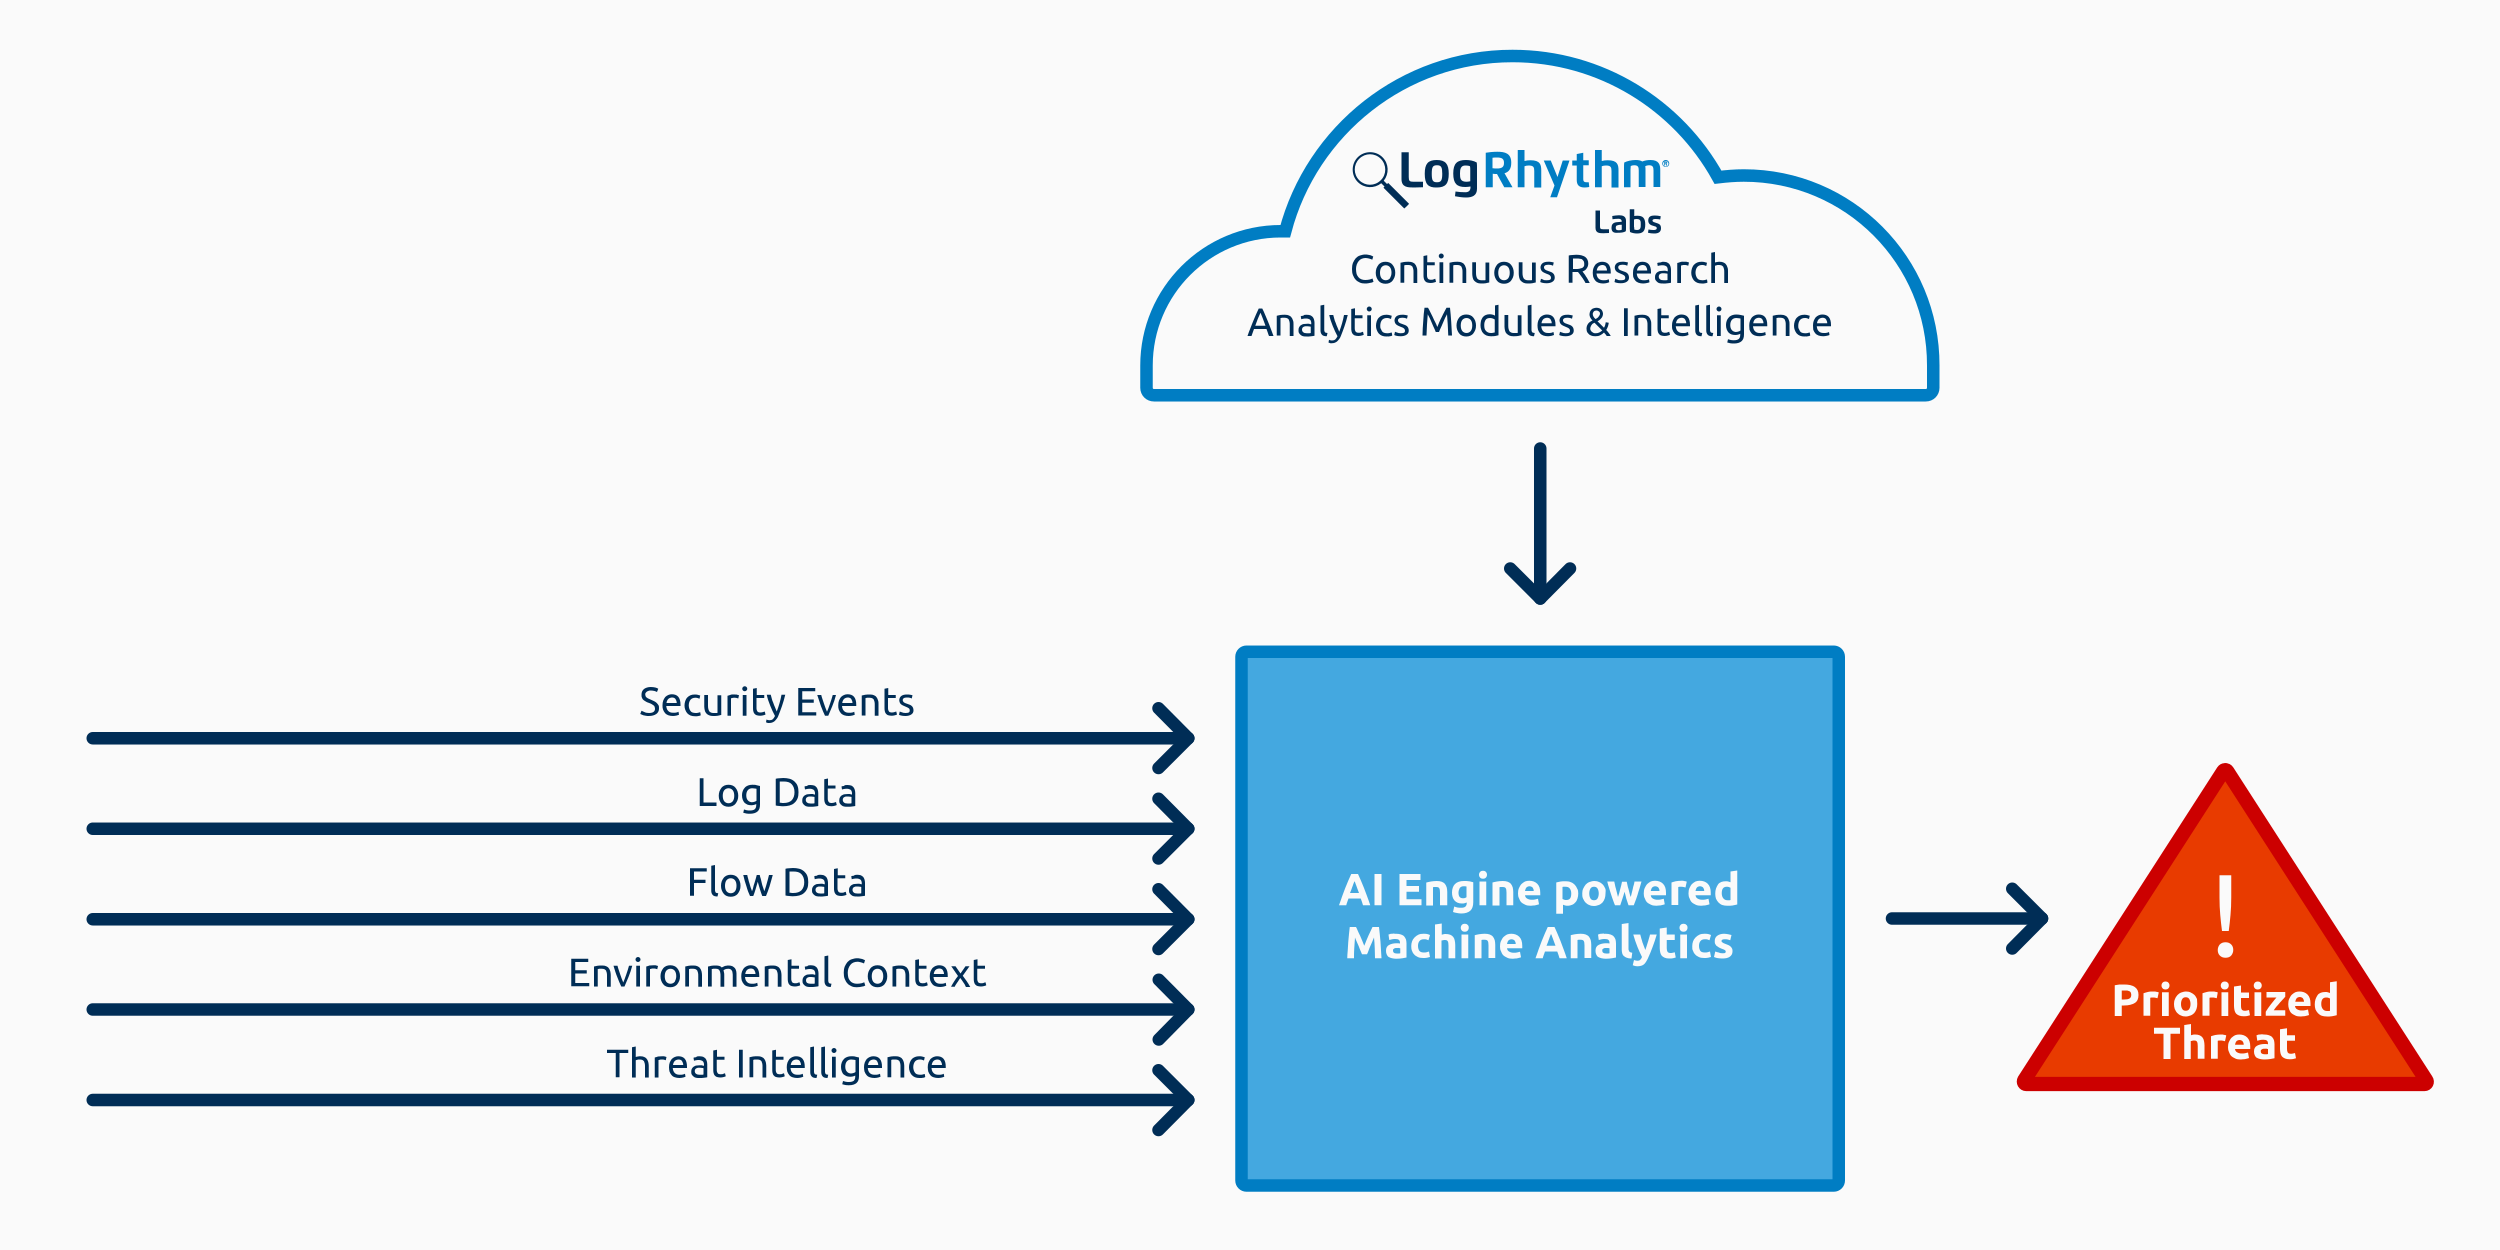 <?xml version="1.0" encoding="utf-8"?>
<!-- Generator: Adobe Illustrator 19.1.0, SVG Export Plug-In . SVG Version: 6.00 Build 0)  -->
<!DOCTYPE svg PUBLIC "-//W3C//DTD SVG 1.1//EN" "http://www.w3.org/Graphics/SVG/1.1/DTD/svg11.dtd">
<svg version="1.1" id="Layer_1" xmlns="http://www.w3.org/2000/svg" xmlns:xlink="http://www.w3.org/1999/xlink" x="0px" y="0px"
	 width="1000px" height="500px" viewBox="0 0 1000 500" style="enable-background:new 0 0 1000 500;" xml:space="preserve">
<style type="text/css">
	.st0{fill:#FAFAFA;}
	.st1{fill:none;stroke:#002D56;stroke-width:5;stroke-linecap:round;stroke-linejoin:round;stroke-miterlimit:10;}
	.st2{fill:#E83B00;stroke:#CC0000;stroke-width:5.72;stroke-linecap:round;stroke-linejoin:round;stroke-miterlimit:10;}
	.st3{fill:#44A8E0;stroke:#007DC3;stroke-width:5;stroke-linecap:round;stroke-linejoin:round;stroke-miterlimit:10;}
	.st4{fill:#002D56;}
	.st5{fill:#007DC3;stroke:#007DC3;stroke-width:3;stroke-linecap:round;stroke-linejoin:round;stroke-miterlimit:10;}
	.st6{fill:#52992E;stroke:#52992E;stroke-width:3;stroke-linecap:round;stroke-linejoin:round;stroke-miterlimit:10;}
	.st7{fill:#FAFAFA;stroke:#002D56;stroke-width:5;stroke-linecap:round;stroke-linejoin:round;stroke-miterlimit:10;}
	.st8{fill:#44A8E0;}
	.st9{fill:#007DC3;stroke:#007DC3;stroke-width:2;stroke-miterlimit:10;}
	.st10{fill:#FAFAFA;stroke:#007DC3;stroke-width:5.166;stroke-miterlimit:10;}
	.st11{fill:#FAFAFA;stroke:#007DC3;stroke-width:5;stroke-miterlimit:10;}
	.st12{fill:none;stroke:url(#SVGID_1_);stroke-width:5;stroke-miterlimit:10;}
	.st13{fill:none;stroke:url(#SVGID_2_);stroke-width:5;stroke-miterlimit:10;}
	.st14{fill:#007DC3;}
	.st15{fill:none;stroke:#007DC3;stroke-width:5;stroke-linecap:round;stroke-miterlimit:10;}
	.st16{fill:url(#SVGID_3_);}
	.st17{fill:none;stroke:#007DC3;stroke-width:5;stroke-linecap:round;stroke-linejoin:round;stroke-miterlimit:10;}
	.st18{clip-path:url(#SVGID_5_);}
	.st19{clip-path:url(#SVGID_7_);}
	.st20{fill:none;stroke:#007DC3;stroke-width:7;stroke-linecap:round;stroke-linejoin:round;stroke-miterlimit:10;}
	.st21{fill:#E83B00;stroke:#CC0000;stroke-width:5;stroke-linecap:round;stroke-linejoin:round;stroke-miterlimit:10;}
	.st22{fill:none;stroke:#002D56;stroke-width:2;stroke-miterlimit:10;}
	.st23{fill:none;stroke:#002D56;stroke-width:3;stroke-miterlimit:10;}
	.st24{fill:none;stroke:#002D56;stroke-width:3;stroke-linecap:round;stroke-linejoin:round;stroke-miterlimit:10;}
	.st25{fill:none;stroke:#FAFAFA;stroke-width:2;stroke-linecap:round;stroke-miterlimit:10;}
	.st26{fill:none;stroke:#FAFAFA;stroke-linecap:round;stroke-miterlimit:10;}
	.st27{fill:none;stroke:#002D56;stroke-width:2;stroke-linecap:round;stroke-miterlimit:10;}
	.st28{fill:#FAFAFA;stroke:#002D56;stroke-width:2;stroke-linecap:round;stroke-miterlimit:10;}
	.st29{fill:#FAFAFA;stroke:#002D56;stroke-width:2;stroke-miterlimit:10;}
	.st30{fill:#FAFAFA;stroke:#002D56;stroke-width:3;stroke-miterlimit:10;}
	.st31{fill:none;stroke:#002D56;stroke-width:3;stroke-linecap:round;stroke-miterlimit:10;}
	.st32{fill:#002D56;stroke:#002D56;stroke-width:3;stroke-miterlimit:10;}
	.st33{fill:#FAFAFA;stroke:#007DC3;stroke-width:5;stroke-linecap:round;stroke-linejoin:round;stroke-miterlimit:10;}
	.st34{fill:#E5B833;stroke:#E5A117;stroke-width:5;stroke-linecap:round;stroke-linejoin:round;stroke-miterlimit:10;}
	.st35{fill:#007DC2;}
	.st36{fill:#FAFAFA;stroke:#002D56;stroke-width:5;stroke-miterlimit:10;}
	.st37{fill:#E6E7E8;}
	.st38{fill:#A7A9AC;}
	.st39{fill:#D1D3D4;}
	.st40{fill:#FFFFFF;}
	.st41{fill:#CC0000;}
	.st42{fill:#A9A8A9;}
	.st43{fill:none;}
	.st44{fill:none;stroke:#A7A9AC;stroke-width:3;stroke-linecap:round;stroke-linejoin:round;stroke-miterlimit:10;}
	.st45{fill:none;stroke:#007DC3;stroke-width:5;stroke-linejoin:round;stroke-miterlimit:10;}
	.st46{fill:#007DC3;stroke:#007DC3;stroke-width:5;stroke-linecap:round;stroke-linejoin:round;stroke-miterlimit:10;}
	.st47{fill:#E6E7E8;stroke:#A7A9AC;stroke-width:5;stroke-linecap:round;stroke-linejoin:round;stroke-miterlimit:10;}
	.st48{fill:none;stroke:#A7A9AC;stroke-width:5;stroke-linejoin:round;stroke-miterlimit:10;}
	.st49{fill:#007DC3;stroke:#A7A9AC;stroke-width:5;stroke-linecap:round;stroke-linejoin:round;stroke-miterlimit:10;}
	.st50{fill:none;stroke:#A7A9AC;stroke-width:5;stroke-linecap:round;stroke-linejoin:round;stroke-miterlimit:10;}
	.st51{fill:none;stroke:#A7A9AC;stroke-width:5;stroke-linecap:round;stroke-miterlimit:10;}
	.st52{fill:none;stroke:#A7A9AC;stroke-width:2;stroke-linecap:round;stroke-miterlimit:10;}
	.st53{fill:none;stroke:#A7A9AC;stroke-width:3;stroke-linecap:round;stroke-miterlimit:10;}
	.st54{fill:none;stroke:#52992E;stroke-width:3;stroke-linecap:round;stroke-linejoin:round;stroke-miterlimit:10;}
	.st55{fill:none;stroke:#002D56;stroke-width:2;stroke-linecap:round;stroke-linejoin:round;stroke-miterlimit:10;}
	.st56{fill:#E5A117;}
	.st57{fill:#52992E;}
	.st58{fill:#8E4AA7;}
	.st59{fill:#6D1382;}
	.st60{fill:#CC6600;}
	.st61{fill:#74B754;}
	.st62{fill:#231F20;}
	.st63{fill:#FFB819;}
	.st64{fill:#C82027;}
	.st65{fill:#12383D;}
	.st66{fill:#006699;}
	.st67{fill:#AEC000;}
	.st68{clip-path:url(#SVGID_9_);fill:#006699;}
	.st69{fill:#00529B;}
	.st70{fill-rule:evenodd;clip-rule:evenodd;fill:none;stroke:#231F20;stroke-width:2.430767e-02;stroke-miterlimit:22.926;}
	.st71{fill-rule:evenodd;clip-rule:evenodd;fill:#C5579F;stroke:#C5579F;stroke-width:2.430767e-02;stroke-miterlimit:22.926;}
	.st72{fill-rule:evenodd;clip-rule:evenodd;fill:#231F20;stroke:#231F20;stroke-width:2.430767e-02;stroke-miterlimit:22.926;}
	.st73{fill-rule:evenodd;clip-rule:evenodd;fill:#F7AAAC;}
	.st74{fill-rule:evenodd;clip-rule:evenodd;fill:#FFFFFF;}
	.st75{fill-rule:evenodd;clip-rule:evenodd;fill:#FFFFFF;stroke:#FFFFFF;stroke-width:2.430767e-02;stroke-miterlimit:22.926;}
</style>
<rect x="0" y="0" class="st0" width="1000" height="500"/>
<g>
	<polyline class="st1" points="804.9,355.5 816.8,367.4 804.9,379.4 	"/>
	<line class="st1" x1="816.8" y1="367.4" x2="756.8" y2="367.4"/>
</g>
<path class="st3" d="M733.5,474.2H498.6c-1.1,0-2-0.9-2-2V262.7c0-1.1,0.9-2,2-2h234.9c1.1,0,2,0.9,2,2v209.5
	C735.5,473.3,734.6,474.2,733.5,474.2z"/>
<g>
	<path class="st0" d="M545.2,362.1c-0.1-0.4-0.3-0.9-0.4-1.3c-0.2-0.5-0.3-0.9-0.5-1.4h-4.9c-0.2,0.5-0.3,0.9-0.5,1.4
		c-0.2,0.5-0.3,0.9-0.4,1.3h-2.9c0.5-1.3,0.9-2.6,1.3-3.7c0.4-1.1,0.8-2.2,1.2-3.2c0.4-1,0.8-2,1.2-2.9s0.8-1.8,1.2-2.7h2.7
		c0.4,0.9,0.8,1.8,1.2,2.7c0.4,0.9,0.8,1.9,1.2,2.9c0.4,1,0.8,2.1,1.2,3.2c0.4,1.1,0.9,2.4,1.3,3.7H545.2z M541.8,352.5
		c-0.1,0.2-0.2,0.4-0.3,0.7c-0.1,0.3-0.3,0.7-0.4,1.1c-0.2,0.4-0.3,0.9-0.5,1.4c-0.2,0.5-0.4,1-0.6,1.5h3.6
		c-0.2-0.5-0.4-1.1-0.6-1.6c-0.2-0.5-0.3-0.9-0.5-1.4c-0.2-0.4-0.3-0.8-0.4-1.1C542,352.9,541.9,352.6,541.8,352.5z"/>
	<path class="st0" d="M549.8,349.6h2.8v12.5h-2.8V349.6z"/>
	<path class="st0" d="M559.8,362.1v-12.5h8.4v2.4h-5.6v2.4h5v2.3h-5v3h6v2.4H559.8z"/>
	<path class="st0" d="M570.6,353c0.5-0.1,1-0.3,1.8-0.4c0.7-0.1,1.5-0.2,2.3-0.2c0.8,0,1.5,0.1,2,0.3c0.5,0.2,1,0.5,1.3,0.9
		c0.3,0.4,0.5,0.8,0.7,1.4c0.1,0.5,0.2,1.1,0.2,1.8v5.3H576v-5c0-0.9-0.1-1.5-0.3-1.8c-0.2-0.4-0.7-0.5-1.3-0.5c-0.2,0-0.4,0-0.6,0
		c-0.2,0-0.4,0-0.6,0.1v7.3h-2.7V353z"/>
	<path class="st0" d="M589.3,360.9c0,1.5-0.4,2.7-1.2,3.4s-2,1.1-3.6,1.1c-0.6,0-1.2-0.1-1.7-0.2c-0.6-0.1-1.1-0.2-1.6-0.4l0.5-2.2
		c0.4,0.2,0.9,0.3,1.3,0.4c0.5,0.1,1,0.1,1.6,0.1c0.8,0,1.3-0.2,1.6-0.5c0.3-0.3,0.5-0.8,0.5-1.3v-0.3c-0.3,0.1-0.6,0.2-0.9,0.3
		c-0.3,0.1-0.6,0.1-1,0.1c-1.3,0-2.3-0.4-3-1.2c-0.7-0.8-1-1.9-1-3.2c0-0.7,0.1-1.3,0.3-1.9c0.2-0.6,0.5-1.1,0.9-1.5
		s0.9-0.7,1.5-0.9c0.6-0.2,1.3-0.3,2-0.3c0.3,0,0.7,0,1,0c0.3,0,0.7,0.1,1,0.1c0.3,0,0.7,0.1,1,0.2c0.3,0.1,0.6,0.1,0.8,0.2V360.9z
		 M583.4,357.1c0,1.5,0.6,2.2,1.8,2.2c0.3,0,0.5,0,0.8-0.1c0.2-0.1,0.4-0.2,0.6-0.3v-4.3c-0.1,0-0.3,0-0.5-0.1c-0.2,0-0.4,0-0.6,0
		c-0.7,0-1.2,0.2-1.6,0.7C583.6,355.8,583.4,356.4,583.4,357.1z"/>
	<path class="st0" d="M594.8,349.9c0,0.5-0.2,0.9-0.5,1.2c-0.3,0.3-0.7,0.4-1.1,0.4c-0.4,0-0.8-0.1-1.1-0.4
		c-0.3-0.3-0.5-0.7-0.5-1.2c0-0.5,0.2-0.9,0.5-1.2c0.3-0.3,0.7-0.4,1.1-0.4c0.4,0,0.8,0.1,1.1,0.4
		C594.6,349,594.8,349.4,594.8,349.9z M594.5,362.1h-2.7v-9.5h2.7V362.1z"/>
	<path class="st0" d="M597,353c0.5-0.1,1-0.3,1.8-0.4c0.7-0.1,1.5-0.2,2.3-0.2c0.8,0,1.5,0.1,2,0.3c0.5,0.2,1,0.5,1.3,0.9
		c0.3,0.4,0.5,0.8,0.7,1.4c0.1,0.5,0.2,1.1,0.2,1.8v5.3h-2.7v-5c0-0.9-0.1-1.5-0.3-1.8c-0.2-0.4-0.7-0.5-1.3-0.5c-0.2,0-0.4,0-0.6,0
		c-0.2,0-0.4,0-0.6,0.1v7.3H597V353z"/>
	<path class="st0" d="M607.2,357.4c0-0.8,0.1-1.6,0.4-2.2c0.3-0.6,0.6-1.2,1-1.6s0.9-0.7,1.4-1c0.5-0.2,1.1-0.3,1.7-0.3
		c1.3,0,2.4,0.4,3.2,1.2c0.8,0.8,1.2,2,1.2,3.6c0,0.2,0,0.3,0,0.5c0,0.2,0,0.4,0,0.5H610c0.1,0.6,0.3,1,0.8,1.3s1.1,0.5,1.8,0.5
		c0.5,0,1,0,1.4-0.1c0.5-0.1,0.9-0.2,1.2-0.3l0.4,2.2c-0.1,0.1-0.3,0.1-0.6,0.2s-0.5,0.1-0.8,0.2c-0.3,0.1-0.6,0.1-0.9,0.1
		s-0.7,0.1-1,0.1c-0.9,0-1.6-0.1-2.2-0.4c-0.6-0.3-1.2-0.6-1.6-1c-0.4-0.4-0.7-1-0.9-1.6C607.3,358.8,607.2,358.1,607.2,357.4z
		 M613.5,356.4c0-0.2-0.1-0.5-0.1-0.7c-0.1-0.2-0.2-0.4-0.3-0.6c-0.1-0.2-0.3-0.3-0.5-0.4c-0.2-0.1-0.5-0.2-0.8-0.2
		c-0.3,0-0.6,0.1-0.8,0.2c-0.2,0.1-0.4,0.2-0.5,0.4c-0.1,0.2-0.3,0.4-0.3,0.6c-0.1,0.2-0.1,0.4-0.2,0.7H613.5z"/>
	<path class="st0" d="M631.3,357.4c0,0.7-0.1,1.4-0.3,2c-0.2,0.6-0.4,1.1-0.8,1.5c-0.3,0.4-0.8,0.8-1.3,1c-0.5,0.2-1.1,0.4-1.8,0.4
		c-0.4,0-0.7,0-1-0.1c-0.3-0.1-0.6-0.2-0.9-0.3v3.6h-2.7V353c0.2-0.1,0.5-0.1,0.8-0.2c0.3-0.1,0.6-0.1,1-0.2c0.3,0,0.7-0.1,1-0.1
		c0.4,0,0.7,0,1,0c0.8,0,1.5,0.1,2.1,0.4c0.6,0.2,1.1,0.6,1.5,1c0.4,0.4,0.7,0.9,1,1.6C631.2,355.9,631.3,356.6,631.3,357.4z
		 M628.5,357.4c0-0.8-0.2-1.5-0.6-2c-0.4-0.5-0.9-0.7-1.7-0.7c-0.2,0-0.5,0-0.7,0c-0.2,0-0.4,0-0.5,0.1v4.8c0.2,0.1,0.4,0.2,0.7,0.3
		c0.3,0.1,0.5,0.1,0.8,0.1C627.9,360,628.5,359.2,628.5,357.4z"/>
	<path class="st0" d="M642.2,357.4c0,0.7-0.1,1.4-0.3,2c-0.2,0.6-0.5,1.1-0.9,1.6c-0.4,0.4-0.9,0.8-1.5,1c-0.6,0.2-1.2,0.4-1.9,0.4
		c-0.7,0-1.3-0.1-1.9-0.4c-0.6-0.2-1.1-0.6-1.5-1c-0.4-0.4-0.7-1-1-1.6s-0.3-1.3-0.3-2s0.1-1.4,0.4-2s0.6-1.1,1-1.6
		c0.4-0.4,0.9-0.8,1.5-1s1.2-0.4,1.9-0.4c0.7,0,1.3,0.1,1.9,0.4c0.6,0.2,1.1,0.6,1.5,1c0.4,0.4,0.7,1,1,1.6S642.2,356.6,642.2,357.4
		z M639.5,357.4c0-0.8-0.2-1.5-0.5-2c-0.3-0.5-0.8-0.7-1.4-0.7s-1.1,0.2-1.4,0.7c-0.3,0.5-0.5,1.1-0.5,2s0.2,1.5,0.5,2
		s0.8,0.7,1.4,0.7s1.1-0.2,1.4-0.7S639.5,358.2,639.5,357.4z"/>
	<path class="st0" d="M649.8,356.7c-0.2,0.9-0.5,1.8-0.8,2.7c-0.3,0.9-0.6,1.8-0.9,2.7h-2.1c-0.2-0.5-0.5-1.1-0.7-1.8
		c-0.3-0.7-0.5-1.5-0.8-2.3c-0.3-0.8-0.5-1.7-0.8-2.6s-0.6-1.8-0.8-2.8h2.8c0.1,0.4,0.2,0.9,0.3,1.4s0.2,1,0.4,1.6
		c0.1,0.5,0.3,1.1,0.4,1.6c0.1,0.5,0.3,1.1,0.4,1.6c0.2-0.5,0.3-1.1,0.5-1.6c0.1-0.6,0.3-1.1,0.4-1.6c0.1-0.5,0.3-1,0.4-1.5
		c0.1-0.5,0.2-1,0.3-1.4h1.9c0.1,0.4,0.2,0.9,0.3,1.4c0.1,0.5,0.2,1,0.4,1.5c0.1,0.5,0.3,1.1,0.4,1.6c0.1,0.6,0.3,1.1,0.5,1.6
		c0.1-0.5,0.3-1,0.4-1.6c0.1-0.5,0.3-1.1,0.4-1.6c0.1-0.5,0.2-1.1,0.4-1.6s0.2-1,0.3-1.4h2.8c-0.3,0.9-0.5,1.9-0.8,2.8
		s-0.6,1.8-0.8,2.6c-0.3,0.8-0.5,1.6-0.8,2.3c-0.3,0.7-0.5,1.3-0.7,1.8h-2.1c-0.3-0.9-0.6-1.8-0.9-2.7
		C650.3,358.5,650.1,357.6,649.8,356.7z"/>
	<path class="st0" d="M657.5,357.4c0-0.8,0.1-1.6,0.4-2.2c0.3-0.6,0.6-1.2,1-1.6s0.9-0.7,1.4-1c0.5-0.2,1.1-0.3,1.7-0.3
		c1.3,0,2.4,0.4,3.2,1.2c0.8,0.8,1.2,2,1.2,3.6c0,0.2,0,0.3,0,0.5c0,0.2,0,0.4,0,0.5h-6.1c0.1,0.6,0.3,1,0.8,1.3s1.1,0.5,1.8,0.5
		c0.5,0,1,0,1.4-0.1c0.5-0.1,0.9-0.2,1.2-0.3l0.4,2.2c-0.1,0.1-0.3,0.1-0.6,0.2s-0.5,0.1-0.8,0.2c-0.3,0.1-0.6,0.1-0.9,0.1
		s-0.7,0.1-1,0.1c-0.9,0-1.6-0.1-2.2-0.4s-1.2-0.6-1.6-1c-0.4-0.4-0.7-1-0.9-1.6C657.6,358.8,657.5,358.1,657.5,357.4z M663.8,356.4
		c0-0.2-0.1-0.5-0.1-0.7c-0.1-0.2-0.2-0.4-0.3-0.6c-0.1-0.2-0.3-0.3-0.5-0.4c-0.2-0.1-0.5-0.2-0.8-0.2c-0.3,0-0.6,0.1-0.8,0.2
		c-0.2,0.1-0.4,0.2-0.5,0.4c-0.1,0.2-0.3,0.4-0.3,0.6c-0.1,0.2-0.1,0.4-0.2,0.7H663.8z"/>
	<path class="st0" d="M674.2,355c-0.2-0.1-0.5-0.1-0.8-0.2c-0.3-0.1-0.7-0.1-1-0.1c-0.2,0-0.4,0-0.6,0c-0.2,0-0.4,0.1-0.5,0.1v7.2
		h-2.7v-9c0.5-0.2,1-0.3,1.7-0.5c0.7-0.1,1.4-0.2,2.2-0.2c0.1,0,0.3,0,0.5,0c0.2,0,0.4,0,0.6,0.1c0.2,0,0.4,0.1,0.6,0.1
		s0.4,0.1,0.5,0.2L674.2,355z"/>
	<path class="st0" d="M675.4,357.4c0-0.8,0.1-1.6,0.4-2.2c0.3-0.6,0.6-1.2,1-1.6s0.9-0.7,1.4-1c0.5-0.2,1.1-0.3,1.7-0.3
		c1.3,0,2.4,0.4,3.2,1.2c0.8,0.8,1.2,2,1.2,3.6c0,0.2,0,0.3,0,0.5c0,0.2,0,0.4,0,0.5h-6.1c0.1,0.6,0.3,1,0.8,1.3
		c0.5,0.3,1.1,0.5,1.8,0.5c0.5,0,1,0,1.4-0.1c0.5-0.1,0.9-0.2,1.2-0.3l0.4,2.2c-0.1,0.1-0.3,0.1-0.6,0.2s-0.5,0.1-0.8,0.2
		c-0.3,0.1-0.6,0.1-0.9,0.1s-0.7,0.1-1,0.1c-0.9,0-1.6-0.1-2.2-0.4c-0.6-0.3-1.2-0.6-1.6-1c-0.4-0.4-0.7-1-0.9-1.6
		C675.5,358.8,675.4,358.1,675.4,357.4z M681.7,356.4c0-0.2-0.1-0.5-0.1-0.7c-0.1-0.2-0.2-0.4-0.3-0.6c-0.1-0.2-0.3-0.3-0.5-0.4
		c-0.2-0.1-0.5-0.2-0.8-0.2c-0.3,0-0.6,0.1-0.8,0.2c-0.2,0.1-0.4,0.2-0.5,0.4c-0.1,0.2-0.3,0.4-0.3,0.6c-0.1,0.2-0.1,0.4-0.2,0.7
		H681.7z"/>
	<path class="st0" d="M694.8,361.8c-0.2,0.1-0.5,0.1-0.8,0.2c-0.3,0.1-0.6,0.1-1,0.2c-0.3,0-0.7,0.1-1,0.1c-0.4,0-0.7,0-1,0
		c-0.8,0-1.5-0.1-2.1-0.3c-0.6-0.2-1.1-0.6-1.5-1s-0.7-0.9-1-1.5c-0.2-0.6-0.3-1.3-0.3-2c0-0.8,0.1-1.5,0.3-2.1
		c0.2-0.6,0.5-1.1,0.8-1.6s0.8-0.8,1.3-1c0.5-0.2,1.1-0.3,1.8-0.3c0.4,0,0.7,0,1,0.1c0.3,0.1,0.6,0.2,0.9,0.3v-4.3l2.7-0.4V361.8z
		 M688.7,357.3c0,0.8,0.2,1.5,0.6,2c0.4,0.5,0.9,0.8,1.7,0.8c0.2,0,0.5,0,0.7,0c0.2,0,0.4,0,0.5-0.1v-4.9c-0.2-0.1-0.4-0.2-0.7-0.3
		c-0.3-0.1-0.5-0.1-0.8-0.1C689.3,354.7,688.7,355.6,688.7,357.3z"/>
	<path class="st0" d="M542.4,370.8c0.2,0.4,0.5,0.9,0.7,1.5s0.6,1.2,0.9,1.9c0.3,0.7,0.6,1.4,0.9,2.1s0.6,1.4,0.8,2
		c0.3-0.6,0.5-1.3,0.8-2s0.6-1.4,0.9-2.1c0.3-0.7,0.6-1.3,0.9-1.9s0.5-1.1,0.7-1.5h2.6c0.1,0.8,0.2,1.8,0.3,2.8
		c0.1,1,0.2,2.1,0.3,3.2c0.1,1.1,0.1,2.2,0.2,3.3c0.1,1.1,0.1,2.2,0.2,3.2H550c0-1.2-0.1-2.5-0.1-4s-0.2-2.9-0.3-4.3
		c-0.2,0.5-0.5,1.1-0.7,1.7c-0.3,0.6-0.5,1.2-0.8,1.8c-0.3,0.6-0.5,1.2-0.7,1.8c-0.2,0.6-0.4,1-0.6,1.4h-2c-0.2-0.4-0.4-0.9-0.6-1.4
		c-0.2-0.6-0.5-1.1-0.7-1.8c-0.3-0.6-0.5-1.2-0.8-1.8c-0.3-0.6-0.5-1.2-0.7-1.7c-0.1,1.5-0.2,2.9-0.3,4.3s-0.1,2.7-0.1,4h-2.7
		c0-1,0.1-2,0.2-3.2c0.1-1.1,0.1-2.2,0.2-3.3c0.1-1.1,0.2-2.2,0.3-3.2c0.1-1,0.2-2,0.3-2.8H542.4z"/>
	<path class="st0" d="M558.4,373.5c0.8,0,1.5,0.1,2,0.3c0.5,0.2,1,0.4,1.3,0.8s0.5,0.7,0.7,1.2c0.1,0.5,0.2,1,0.2,1.6v5.6
		c-0.4,0.1-0.9,0.2-1.6,0.3c-0.7,0.1-1.5,0.2-2.5,0.2c-0.6,0-1.2-0.1-1.7-0.2c-0.5-0.1-0.9-0.3-1.3-0.5c-0.4-0.2-0.6-0.6-0.8-1
		c-0.2-0.4-0.3-0.9-0.3-1.5c0-0.6,0.1-1,0.3-1.4c0.2-0.4,0.5-0.7,0.9-0.9c0.4-0.2,0.8-0.4,1.3-0.5c0.5-0.1,1-0.2,1.5-0.2
		c0.3,0,0.7,0,0.9,0s0.5,0.1,0.7,0.1v-0.3c0-0.5-0.1-0.8-0.4-1.1c-0.3-0.3-0.8-0.4-1.4-0.4c-0.5,0-0.9,0-1.3,0.1
		c-0.4,0.1-0.8,0.2-1.2,0.3l-0.3-2.2c0.2,0,0.4-0.1,0.6-0.2c0.2-0.1,0.5-0.1,0.8-0.1c0.3,0,0.6-0.1,0.9-0.1
		C557.8,373.6,558.1,373.5,558.4,373.5z M558.7,381.4c0.3,0,0.5,0,0.8,0c0.2,0,0.4,0,0.6-0.1v-2c-0.1,0-0.3,0-0.5-0.1s-0.4,0-0.6,0
		c-0.3,0-0.5,0-0.7,0c-0.2,0-0.4,0.1-0.6,0.2s-0.3,0.2-0.4,0.3c-0.1,0.1-0.1,0.3-0.1,0.5c0,0.4,0.1,0.7,0.4,0.9
		C557.8,381.3,558.2,381.4,558.7,381.4z"/>
	<path class="st0" d="M564.5,378.5c0-0.7,0.1-1.3,0.3-1.9c0.2-0.6,0.5-1.1,1-1.6s0.9-0.8,1.5-1.1c0.6-0.3,1.3-0.4,2.1-0.4
		c0.5,0,1,0,1.4,0.1s0.8,0.2,1.2,0.4l-0.6,2.1c-0.3-0.1-0.5-0.2-0.8-0.3c-0.3-0.1-0.6-0.1-1-0.1c-0.8,0-1.4,0.2-1.8,0.7
		c-0.4,0.5-0.6,1.1-0.6,1.9c0,0.9,0.2,1.5,0.5,2c0.4,0.5,1,0.7,1.9,0.7c0.3,0,0.7,0,1-0.1c0.4-0.1,0.7-0.2,1-0.3l0.4,2.2
		c-0.3,0.1-0.7,0.2-1.2,0.3c-0.5,0.1-1,0.1-1.5,0.1c-0.9,0-1.6-0.1-2.2-0.4c-0.6-0.3-1.1-0.6-1.5-1.1c-0.4-0.4-0.7-1-0.9-1.6
		C564.6,379.9,564.5,379.2,564.5,378.5z"/>
	<path class="st0" d="M574,383.3v-13.5l2.7-0.4v4.5c0.2-0.1,0.4-0.1,0.7-0.2c0.3-0.1,0.6-0.1,0.8-0.1c0.8,0,1.4,0.1,1.9,0.3
		s0.9,0.5,1.2,0.9c0.3,0.4,0.5,0.8,0.6,1.4c0.1,0.5,0.2,1.1,0.2,1.8v5.3h-2.7v-5c0-0.9-0.1-1.5-0.3-1.8c-0.2-0.4-0.6-0.5-1.2-0.5
		c-0.2,0-0.5,0-0.7,0.1c-0.2,0-0.4,0.1-0.6,0.1v7.2H574z"/>
	<path class="st0" d="M587.5,371.1c0,0.5-0.2,0.9-0.5,1.2s-0.7,0.4-1.1,0.4c-0.4,0-0.8-0.1-1.1-0.4s-0.5-0.7-0.5-1.2
		s0.2-0.9,0.5-1.2c0.3-0.3,0.7-0.4,1.1-0.4c0.4,0,0.8,0.1,1.1,0.4C587.4,370.2,587.5,370.6,587.5,371.1z M587.3,383.3h-2.7v-9.5h2.7
		V383.3z"/>
	<path class="st0" d="M589.8,374.1c0.5-0.1,1-0.3,1.8-0.4c0.7-0.1,1.5-0.2,2.3-0.2c0.8,0,1.5,0.1,2,0.3c0.5,0.2,1,0.5,1.3,0.9
		c0.3,0.4,0.5,0.8,0.7,1.4c0.1,0.5,0.2,1.1,0.2,1.8v5.3h-2.7v-5c0-0.9-0.1-1.5-0.3-1.8c-0.2-0.4-0.7-0.5-1.3-0.5c-0.2,0-0.4,0-0.6,0
		c-0.2,0-0.4,0-0.6,0.1v7.3h-2.7V374.1z"/>
	<path class="st0" d="M600,378.6c0-0.8,0.1-1.6,0.4-2.2s0.6-1.2,1-1.6c0.4-0.4,0.9-0.7,1.4-1c0.5-0.2,1.1-0.3,1.7-0.3
		c1.3,0,2.4,0.4,3.2,1.2c0.8,0.8,1.2,2,1.2,3.6c0,0.2,0,0.3,0,0.5c0,0.2,0,0.4,0,0.5h-6.1c0.1,0.6,0.3,1,0.8,1.3s1.1,0.5,1.8,0.5
		c0.5,0,1,0,1.4-0.1c0.5-0.1,0.9-0.2,1.2-0.3l0.4,2.2c-0.1,0.1-0.3,0.1-0.6,0.2s-0.5,0.1-0.8,0.2c-0.3,0.1-0.6,0.1-0.9,0.1
		s-0.7,0.1-1,0.1c-0.9,0-1.6-0.1-2.2-0.4s-1.2-0.6-1.6-1c-0.4-0.4-0.7-1-0.9-1.6C600.1,380,600,379.3,600,378.6z M606.3,377.6
		c0-0.2-0.1-0.4-0.1-0.7c-0.1-0.2-0.2-0.4-0.3-0.6c-0.1-0.2-0.3-0.3-0.5-0.4c-0.2-0.1-0.5-0.2-0.8-0.2c-0.3,0-0.6,0.1-0.8,0.2
		c-0.2,0.1-0.4,0.2-0.5,0.4c-0.1,0.2-0.3,0.4-0.3,0.6c-0.1,0.2-0.1,0.4-0.2,0.7H606.3z"/>
	<path class="st0" d="M623.8,383.3c-0.1-0.4-0.3-0.9-0.4-1.3c-0.2-0.5-0.3-0.9-0.5-1.4H618c-0.2,0.5-0.3,0.9-0.5,1.4
		c-0.2,0.5-0.3,0.9-0.4,1.3h-2.9c0.5-1.3,0.9-2.6,1.3-3.7c0.4-1.1,0.8-2.2,1.2-3.2c0.4-1,0.8-2,1.2-2.9c0.4-0.9,0.8-1.8,1.2-2.7h2.7
		c0.4,0.9,0.8,1.7,1.2,2.7c0.4,0.9,0.8,1.9,1.2,2.9s0.8,2.1,1.2,3.2c0.4,1.1,0.9,2.4,1.3,3.7H623.8z M620.4,373.6
		c-0.1,0.2-0.2,0.4-0.3,0.7c-0.1,0.3-0.3,0.7-0.4,1.1c-0.2,0.4-0.3,0.9-0.5,1.4c-0.2,0.5-0.4,1-0.6,1.5h3.6
		c-0.2-0.5-0.4-1.1-0.6-1.6c-0.2-0.5-0.3-0.9-0.5-1.4c-0.2-0.4-0.3-0.8-0.4-1.1C620.6,374,620.5,373.8,620.4,373.6z"/>
	<path class="st0" d="M628.2,374.1c0.5-0.1,1-0.3,1.8-0.4c0.7-0.1,1.5-0.2,2.3-0.2c0.8,0,1.5,0.1,2,0.3c0.5,0.2,1,0.5,1.3,0.9
		c0.3,0.4,0.5,0.8,0.7,1.4c0.1,0.5,0.2,1.1,0.2,1.8v5.3h-2.7v-5c0-0.9-0.1-1.5-0.3-1.8c-0.2-0.4-0.7-0.5-1.3-0.5c-0.2,0-0.4,0-0.6,0
		c-0.2,0-0.4,0-0.6,0.1v7.3h-2.7V374.1z"/>
	<path class="st0" d="M642.2,373.5c0.8,0,1.5,0.1,2,0.3c0.5,0.2,1,0.4,1.3,0.8c0.3,0.3,0.5,0.7,0.7,1.2c0.1,0.5,0.2,1,0.2,1.6v5.6
		c-0.4,0.1-0.9,0.2-1.6,0.3c-0.7,0.1-1.5,0.2-2.5,0.2c-0.6,0-1.2-0.1-1.7-0.2c-0.5-0.1-0.9-0.3-1.3-0.5s-0.6-0.6-0.8-1
		c-0.2-0.4-0.3-0.9-0.3-1.5c0-0.6,0.1-1,0.3-1.4c0.2-0.4,0.5-0.7,0.9-0.9c0.4-0.2,0.8-0.4,1.3-0.5c0.5-0.1,1-0.2,1.5-0.2
		c0.3,0,0.7,0,0.9,0c0.3,0,0.5,0.1,0.7,0.1v-0.3c0-0.5-0.1-0.8-0.4-1.1c-0.3-0.3-0.8-0.4-1.4-0.4c-0.5,0-0.9,0-1.3,0.1
		c-0.4,0.1-0.8,0.2-1.2,0.3l-0.3-2.2c0.2,0,0.4-0.1,0.6-0.2c0.2-0.1,0.5-0.1,0.8-0.1c0.3,0,0.6-0.1,0.9-0.1
		C641.6,373.6,641.9,373.5,642.2,373.5z M642.4,381.4c0.3,0,0.5,0,0.8,0c0.2,0,0.4,0,0.6-0.1v-2c-0.1,0-0.3,0-0.5-0.1
		c-0.2,0-0.4,0-0.6,0c-0.3,0-0.5,0-0.7,0s-0.4,0.1-0.6,0.2s-0.3,0.2-0.4,0.3c-0.1,0.1-0.1,0.3-0.1,0.5c0,0.4,0.1,0.7,0.4,0.9
		C641.6,381.3,641.9,381.4,642.4,381.4z"/>
	<path class="st0" d="M652.6,383.4c-0.8,0-1.4-0.1-1.9-0.3c-0.5-0.2-0.9-0.4-1.2-0.7c-0.3-0.3-0.5-0.6-0.6-1s-0.2-0.9-0.2-1.4v-10.4
		l2.7-0.4v10.3c0,0.2,0,0.5,0.1,0.6s0.1,0.4,0.2,0.5c0.1,0.1,0.2,0.2,0.4,0.3c0.2,0.1,0.5,0.1,0.8,0.2L652.6,383.4z"/>
	<path class="st0" d="M662.7,373.8c-0.5,1.8-1.1,3.5-1.7,5.1c-0.6,1.6-1.2,3.1-1.9,4.6c-0.3,0.5-0.5,1-0.8,1.4
		c-0.3,0.4-0.5,0.7-0.8,0.9c-0.3,0.2-0.6,0.4-1,0.5c-0.4,0.1-0.8,0.2-1.3,0.2c-0.4,0-0.8,0-1.2-0.1c-0.4-0.1-0.6-0.2-0.9-0.3
		l0.5-2.1c0.3,0.1,0.5,0.2,0.7,0.2c0.2,0,0.4,0.1,0.7,0.1c0.5,0,0.8-0.1,1.1-0.4c0.3-0.3,0.5-0.6,0.7-1.1c-0.6-1.2-1.2-2.5-1.8-4
		c-0.6-1.5-1.2-3.2-1.7-5h2.8c0.1,0.5,0.3,1,0.4,1.5c0.2,0.5,0.3,1.1,0.5,1.7c0.2,0.6,0.4,1.1,0.6,1.6c0.2,0.5,0.4,1,0.5,1.4
		c0.2-0.4,0.3-0.9,0.5-1.4c0.2-0.5,0.3-1.1,0.5-1.6s0.3-1.1,0.5-1.7c0.2-0.5,0.3-1.1,0.4-1.5H662.7z"/>
	<path class="st0" d="M664,371.4l2.7-0.4v2.8h3.2v2.2h-3.2v3.3c0,0.6,0.1,1,0.3,1.4c0.2,0.3,0.6,0.5,1.2,0.5c0.3,0,0.6,0,0.9-0.1
		c0.3-0.1,0.6-0.1,0.8-0.2l0.4,2.1c-0.3,0.1-0.7,0.2-1.1,0.3c-0.4,0.1-0.9,0.1-1.5,0.1c-0.7,0-1.3-0.1-1.8-0.3
		c-0.5-0.2-0.9-0.5-1.2-0.8c-0.3-0.4-0.5-0.8-0.6-1.3c-0.1-0.5-0.2-1.1-0.2-1.7V371.4z"/>
	<path class="st0" d="M675,371.1c0,0.5-0.2,0.9-0.5,1.2s-0.7,0.4-1.1,0.4c-0.4,0-0.8-0.1-1.1-0.4s-0.5-0.7-0.5-1.2s0.2-0.9,0.5-1.2
		c0.3-0.3,0.7-0.4,1.1-0.4c0.4,0,0.8,0.1,1.1,0.4C674.9,370.2,675,370.6,675,371.1z M674.8,383.3h-2.7v-9.5h2.7V383.3z"/>
	<path class="st0" d="M676.9,378.5c0-0.7,0.1-1.3,0.3-1.9c0.2-0.6,0.5-1.1,1-1.6s0.9-0.8,1.5-1.1c0.6-0.3,1.3-0.4,2.1-0.4
		c0.5,0,1,0,1.4,0.1c0.4,0.1,0.8,0.2,1.2,0.4l-0.6,2.1c-0.3-0.1-0.5-0.2-0.8-0.3c-0.3-0.1-0.6-0.1-1-0.1c-0.8,0-1.4,0.2-1.8,0.7
		c-0.4,0.5-0.6,1.1-0.6,1.9c0,0.9,0.2,1.5,0.5,2s1,0.7,1.9,0.7c0.3,0,0.7,0,1-0.1c0.4-0.1,0.7-0.2,1-0.3l0.4,2.2
		c-0.3,0.1-0.7,0.2-1.2,0.3c-0.5,0.1-1,0.1-1.5,0.1c-0.9,0-1.6-0.1-2.2-0.4c-0.6-0.3-1.1-0.6-1.5-1.1c-0.4-0.4-0.7-1-0.9-1.6
		C676.9,379.9,676.9,379.2,676.9,378.5z"/>
	<path class="st0" d="M689,381.3c0.5,0,0.8,0,1-0.1c0.2-0.1,0.3-0.3,0.3-0.6c0-0.2-0.1-0.4-0.4-0.6s-0.7-0.3-1.2-0.5
		c-0.4-0.2-0.8-0.3-1.1-0.5c-0.3-0.2-0.6-0.4-0.9-0.6s-0.4-0.5-0.6-0.8s-0.2-0.7-0.2-1.2c0-0.9,0.3-1.6,1-2.1
		c0.7-0.5,1.6-0.8,2.7-0.8c0.6,0,1.1,0.1,1.7,0.2c0.5,0.1,0.9,0.2,1.3,0.3l-0.5,2.1c-0.3-0.1-0.7-0.2-1-0.3
		c-0.4-0.1-0.8-0.1-1.2-0.1c-0.8,0-1.3,0.2-1.3,0.7c0,0.1,0,0.2,0.1,0.3s0.1,0.2,0.2,0.2c0.1,0.1,0.3,0.2,0.4,0.3
		c0.2,0.1,0.4,0.2,0.7,0.3c0.6,0.2,1.1,0.4,1.5,0.6c0.4,0.2,0.7,0.4,0.9,0.7c0.2,0.2,0.4,0.5,0.5,0.8c0.1,0.3,0.1,0.6,0.1,1
		c0,0.9-0.4,1.6-1.1,2.1c-0.7,0.5-1.7,0.7-3,0.7c-0.8,0-1.5-0.1-2.1-0.2c-0.6-0.1-0.9-0.3-1.2-0.4l0.5-2.2c0.5,0.2,0.9,0.3,1.4,0.4
		C688.1,381.3,688.6,381.3,689,381.3z"/>
</g>
<polyline class="st1" points="463.4,319.5 475.3,331.5 463.4,343.4 "/>
<line class="st1" x1="475.3" y1="331.5" x2="37.1" y2="331.5"/>
<g>
	<polyline class="st1" points="463.4,355.7 475.3,367.7 463.4,379.6 	"/>
	<line class="st1" x1="475.3" y1="367.7" x2="37.1" y2="367.7"/>
</g>
<polyline class="st1" points="463.4,283.3 475.3,295.3 463.4,307.2 "/>
<line class="st1" x1="475.3" y1="295.3" x2="37.1" y2="295.3"/>
<g>
	<polyline class="st1" points="463.5,415.8 475.3,403.8 463.5,391.9 	"/>
	<line class="st1" x1="475.3" y1="403.8" x2="37.1" y2="403.8"/>
</g>
<polyline class="st1" points="463.4,452 475.3,440 463.4,428.1 "/>
<line class="st1" x1="475.3" y1="440" x2="37.1" y2="440"/>
<g>
	<path class="st4" d="M259.6,285.2c1.6,0,2.4-0.6,2.4-1.7c0-0.3-0.1-0.6-0.2-0.9s-0.3-0.4-0.6-0.6c-0.2-0.2-0.5-0.3-0.8-0.5
		c-0.3-0.1-0.6-0.3-1-0.4c-0.4-0.1-0.8-0.3-1.1-0.5s-0.7-0.4-0.9-0.6c-0.3-0.2-0.5-0.5-0.6-0.9c-0.2-0.3-0.2-0.7-0.2-1.2
		c0-1,0.3-1.7,1-2.3c0.7-0.5,1.6-0.8,2.7-0.8c0.7,0,1.3,0.1,1.8,0.2c0.5,0.1,0.9,0.3,1.2,0.5l-0.5,1.3c-0.2-0.1-0.6-0.3-1-0.4
		c-0.4-0.1-1-0.2-1.5-0.2c-0.3,0-0.6,0-0.8,0.1c-0.3,0.1-0.5,0.2-0.7,0.3c-0.2,0.1-0.3,0.3-0.5,0.5s-0.2,0.4-0.2,0.7
		c0,0.3,0.1,0.5,0.2,0.8c0.1,0.2,0.3,0.4,0.5,0.5c0.2,0.2,0.5,0.3,0.7,0.4c0.3,0.1,0.6,0.3,0.9,0.4c0.5,0.2,0.9,0.4,1.3,0.6
		c0.4,0.2,0.7,0.4,1,0.7c0.3,0.3,0.5,0.6,0.7,0.9s0.2,0.8,0.2,1.3c0,1-0.4,1.7-1.1,2.2s-1.7,0.8-3,0.8c-0.4,0-0.8,0-1.2-0.1
		s-0.7-0.1-1-0.2c-0.3-0.1-0.5-0.2-0.7-0.3s-0.4-0.2-0.5-0.2l0.5-1.3c0.2,0.1,0.6,0.3,1.1,0.5C258.3,285.1,258.9,285.2,259.6,285.2z
		"/>
	<path class="st4" d="M265,282.1c0-0.7,0.1-1.4,0.3-1.9c0.2-0.5,0.5-1,0.8-1.4c0.4-0.4,0.8-0.6,1.2-0.8c0.5-0.2,0.9-0.3,1.4-0.3
		c1.1,0,2,0.3,2.6,1s0.9,1.8,0.9,3.2c0,0.1,0,0.1,0,0.2c0,0.1,0,0.2,0,0.3h-5.7c0.1,0.9,0.3,1.5,0.8,2s1.1,0.7,2,0.7
		c0.5,0,1,0,1.3-0.1c0.4-0.1,0.6-0.2,0.8-0.3l0.2,1.2c-0.2,0.1-0.5,0.2-0.9,0.3c-0.5,0.1-1,0.2-1.5,0.2c-0.7,0-1.3-0.1-1.9-0.3
		c-0.5-0.2-1-0.5-1.3-0.9c-0.3-0.4-0.6-0.8-0.8-1.4S265,282.8,265,282.1z M270.7,281.3c0-0.7-0.2-1.2-0.5-1.7
		c-0.3-0.4-0.8-0.6-1.4-0.6c-0.3,0-0.6,0.1-0.9,0.2c-0.3,0.1-0.5,0.3-0.7,0.5c-0.2,0.2-0.3,0.5-0.4,0.7s-0.2,0.6-0.2,0.8H270.7z"/>
	<path class="st4" d="M278,286.5c-0.7,0-1.3-0.1-1.8-0.3s-0.9-0.5-1.3-0.9c-0.3-0.4-0.6-0.8-0.8-1.4c-0.2-0.5-0.3-1.1-0.3-1.7
		s0.1-1.2,0.3-1.8c0.2-0.5,0.4-1,0.8-1.4s0.8-0.7,1.3-0.9c0.5-0.2,1-0.3,1.7-0.3c0.4,0,0.7,0,1.1,0.1c0.4,0.1,0.7,0.2,1.1,0.3
		l-0.3,1.3c-0.2-0.1-0.5-0.2-0.8-0.3c-0.3-0.1-0.6-0.1-0.9-0.1c-0.8,0-1.5,0.3-1.9,0.8s-0.7,1.3-0.7,2.3c0,0.4,0.1,0.9,0.2,1.2
		c0.1,0.4,0.3,0.7,0.5,1c0.2,0.3,0.5,0.5,0.8,0.6c0.3,0.1,0.8,0.2,1.2,0.2c0.4,0,0.8,0,1.1-0.1s0.6-0.2,0.8-0.2l0.2,1.2
		c-0.1,0.1-0.2,0.1-0.4,0.2c-0.2,0-0.3,0.1-0.5,0.1c-0.2,0-0.4,0.1-0.6,0.1C278.4,286.5,278.2,286.5,278,286.5z"/>
	<path class="st4" d="M288.4,286c-0.3,0.1-0.8,0.2-1.3,0.3c-0.6,0.1-1.2,0.1-1.9,0.1c-0.6,0-1.2-0.1-1.6-0.3s-0.8-0.4-1.1-0.8
		c-0.3-0.3-0.5-0.7-0.6-1.2s-0.2-1-0.2-1.5V278h1.5v4.3c0,1,0.2,1.7,0.5,2.2c0.3,0.4,0.9,0.7,1.6,0.7c0.2,0,0.3,0,0.5,0
		c0.2,0,0.3,0,0.5,0s0.3,0,0.4,0s0.2,0,0.3-0.1v-7h1.5V286z"/>
	<path class="st4" d="M294,277.8c0.1,0,0.3,0,0.4,0s0.3,0,0.5,0.1s0.3,0.1,0.4,0.1c0.1,0,0.2,0.1,0.3,0.1l-0.3,1.3
		c-0.1,0-0.3-0.1-0.6-0.2s-0.6-0.1-1-0.1c-0.3,0-0.6,0-0.8,0.1s-0.4,0.1-0.5,0.1v7H291v-8c0.4-0.1,0.8-0.2,1.3-0.4
		S293.4,277.8,294,277.8z"/>
	<path class="st4" d="M297.9,276.5c-0.3,0-0.5-0.1-0.7-0.3s-0.3-0.4-0.3-0.7s0.1-0.5,0.3-0.7s0.4-0.3,0.7-0.3s0.5,0.1,0.7,0.3
		c0.2,0.2,0.3,0.4,0.3,0.7s-0.1,0.5-0.3,0.7C298.4,276.4,298.1,276.5,297.9,276.5z M298.6,286.3h-1.5V278h1.5V286.3z"/>
	<path class="st4" d="M302.6,278h3.1v1.2h-3.1v3.8c0,0.4,0,0.8,0.1,1c0.1,0.3,0.2,0.5,0.3,0.6c0.1,0.2,0.3,0.3,0.5,0.3
		c0.2,0.1,0.4,0.1,0.7,0.1c0.4,0,0.8-0.1,1.1-0.2c0.3-0.1,0.5-0.2,0.6-0.2l0.3,1.2c-0.1,0.1-0.4,0.2-0.8,0.3
		c-0.4,0.1-0.8,0.2-1.3,0.2c-0.6,0-1-0.1-1.4-0.2c-0.4-0.1-0.7-0.4-0.9-0.6s-0.4-0.6-0.5-1.1c-0.1-0.4-0.1-0.9-0.1-1.5v-7.4l1.5-0.3
		V278z"/>
	<path class="st4" d="M306.6,287.8c0.1,0.1,0.3,0.1,0.5,0.2c0.2,0,0.4,0.1,0.6,0.1c0.6,0,1-0.1,1.4-0.4c0.3-0.3,0.6-0.7,0.9-1.3
		c-0.7-1.3-1.3-2.6-1.9-4.1s-1.1-2.9-1.4-4.4h1.6c0.1,0.5,0.3,1,0.4,1.5s0.3,1.1,0.6,1.7c0.2,0.6,0.4,1.2,0.7,1.8
		c0.2,0.6,0.5,1.2,0.7,1.7c0.4-1.1,0.8-2.2,1.1-3.3s0.6-2.2,0.8-3.4h1.5c-0.4,1.6-0.8,3.1-1.3,4.5c-0.5,1.4-1,2.8-1.5,4
		c-0.2,0.5-0.4,0.9-0.7,1.2c-0.2,0.3-0.5,0.6-0.8,0.9c-0.3,0.2-0.6,0.4-0.9,0.5c-0.3,0.1-0.7,0.2-1.2,0.2c-0.1,0-0.2,0-0.4,0
		c-0.1,0-0.3,0-0.4-0.1c-0.1,0-0.2-0.1-0.3-0.1c-0.1,0-0.2-0.1-0.2-0.1L306.6,287.8z"/>
	<path class="st4" d="M319.3,286.3v-11.1h6.8v1.3h-5.2v3.3h4.6v1.3h-4.6v3.8h5.6v1.3H319.3z"/>
	<path class="st4" d="M334.4,278c-0.4,1.6-0.9,3-1.5,4.5c-0.6,1.4-1.1,2.7-1.6,3.8H330c-0.5-1.1-1.1-2.4-1.6-3.8s-1-2.9-1.5-4.5h1.6
		c0.1,0.5,0.3,1.1,0.5,1.7c0.2,0.6,0.4,1.2,0.6,1.8s0.4,1.1,0.6,1.7c0.2,0.5,0.4,1,0.6,1.5c0.2-0.4,0.4-0.9,0.6-1.5
		c0.2-0.5,0.4-1.1,0.6-1.7c0.2-0.6,0.4-1.2,0.6-1.8c0.2-0.6,0.3-1.1,0.5-1.7H334.4z"/>
	<path class="st4" d="M335.3,282.1c0-0.7,0.1-1.4,0.3-1.9c0.2-0.5,0.5-1,0.8-1.4c0.4-0.4,0.8-0.6,1.2-0.8c0.5-0.2,0.9-0.3,1.4-0.3
		c1.1,0,2,0.3,2.6,1s0.9,1.8,0.9,3.2c0,0.1,0,0.1,0,0.2c0,0.1,0,0.2,0,0.3h-5.7c0.1,0.9,0.3,1.5,0.8,2s1.1,0.7,2,0.7
		c0.5,0,1,0,1.3-0.1c0.4-0.1,0.6-0.2,0.8-0.3l0.2,1.2c-0.2,0.1-0.5,0.2-0.9,0.3c-0.5,0.1-1,0.2-1.5,0.2c-0.7,0-1.3-0.1-1.9-0.3
		c-0.5-0.2-1-0.5-1.3-0.9c-0.3-0.4-0.6-0.8-0.8-1.4S335.3,282.8,335.3,282.1z M341,281.3c0-0.7-0.2-1.2-0.5-1.7
		c-0.3-0.4-0.8-0.6-1.4-0.6c-0.3,0-0.6,0.1-0.9,0.2c-0.3,0.1-0.5,0.3-0.7,0.5c-0.2,0.2-0.3,0.5-0.4,0.7s-0.2,0.6-0.2,0.8H341z"/>
	<path class="st4" d="M344.7,278.2c0.3-0.1,0.8-0.2,1.4-0.3c0.6-0.1,1.2-0.1,1.9-0.1c0.7,0,1.2,0.1,1.6,0.3c0.4,0.2,0.8,0.4,1,0.8
		c0.3,0.3,0.4,0.7,0.6,1.2s0.2,1,0.2,1.5v4.7h-1.5v-4.3c0-0.5,0-0.9-0.1-1.3s-0.2-0.7-0.3-0.9c-0.2-0.2-0.4-0.4-0.6-0.5
		c-0.3-0.1-0.6-0.2-1-0.2c-0.2,0-0.3,0-0.5,0c-0.2,0-0.3,0-0.5,0s-0.3,0-0.4,0.1s-0.2,0-0.3,0v7h-1.5V278.2z"/>
	<path class="st4" d="M355.2,278h3.1v1.2h-3.1v3.8c0,0.4,0,0.8,0.1,1c0.1,0.3,0.2,0.5,0.3,0.6c0.1,0.2,0.3,0.3,0.5,0.3
		c0.2,0.1,0.4,0.1,0.7,0.1c0.4,0,0.8-0.1,1.1-0.2c0.3-0.1,0.5-0.2,0.6-0.2l0.3,1.2c-0.1,0.1-0.4,0.2-0.8,0.3
		c-0.4,0.1-0.8,0.2-1.3,0.2c-0.6,0-1-0.1-1.4-0.2c-0.4-0.1-0.7-0.4-0.9-0.6s-0.4-0.6-0.5-1.1c-0.1-0.4-0.1-0.9-0.1-1.5v-7.4l1.5-0.3
		V278z"/>
	<path class="st4" d="M362.2,285.2c0.6,0,1.1-0.1,1.3-0.2c0.3-0.2,0.4-0.4,0.4-0.8c0-0.4-0.1-0.7-0.4-0.9c-0.3-0.2-0.8-0.5-1.4-0.7
		c-0.3-0.1-0.6-0.3-0.9-0.4c-0.3-0.1-0.5-0.3-0.8-0.5c-0.2-0.2-0.4-0.4-0.5-0.7c-0.1-0.3-0.2-0.6-0.2-0.9c0-0.7,0.3-1.3,0.8-1.7
		c0.5-0.4,1.3-0.6,2.2-0.6c0.2,0,0.5,0,0.7,0c0.2,0,0.5,0.1,0.7,0.1s0.4,0.1,0.5,0.1c0.2,0,0.3,0.1,0.4,0.1l-0.3,1.3
		c-0.2-0.1-0.4-0.2-0.8-0.3c-0.3-0.1-0.8-0.1-1.2-0.1c-0.4,0-0.8,0.1-1.1,0.2c-0.3,0.2-0.5,0.4-0.5,0.8c0,0.2,0,0.3,0.1,0.5
		c0.1,0.1,0.2,0.3,0.3,0.4c0.1,0.1,0.3,0.2,0.5,0.3s0.5,0.2,0.8,0.3c0.4,0.1,0.7,0.3,1.1,0.4c0.3,0.1,0.6,0.3,0.8,0.5
		c0.2,0.2,0.4,0.4,0.5,0.7s0.2,0.6,0.2,1c0,0.8-0.3,1.3-0.9,1.7c-0.6,0.4-1.4,0.6-2.4,0.6c-0.7,0-1.3-0.1-1.7-0.2
		c-0.4-0.1-0.7-0.2-0.8-0.3l0.3-1.3c0.2,0.1,0.4,0.2,0.8,0.3C361.1,285.1,361.6,285.2,362.2,285.2z"/>
</g>
<g>
	<path class="st4" d="M286.6,321.1v1.3h-6.7v-11.1h1.5v9.7H286.6z"/>
	<path class="st4" d="M295.3,318.3c0,0.7-0.1,1.3-0.3,1.8c-0.2,0.5-0.5,1-0.8,1.4c-0.3,0.4-0.8,0.7-1.2,0.9s-1,0.3-1.6,0.3
		c-0.6,0-1.1-0.1-1.6-0.3c-0.5-0.2-0.9-0.5-1.2-0.9c-0.3-0.4-0.6-0.8-0.8-1.4c-0.2-0.5-0.3-1.1-0.3-1.8c0-0.6,0.1-1.2,0.3-1.8
		c0.2-0.5,0.5-1,0.8-1.4c0.3-0.4,0.8-0.7,1.2-0.9c0.5-0.2,1-0.3,1.6-0.3c0.6,0,1.1,0.1,1.6,0.3c0.5,0.2,0.9,0.5,1.2,0.9
		c0.3,0.4,0.6,0.8,0.8,1.4C295.2,317.1,295.3,317.7,295.3,318.3z M293.7,318.3c0-0.9-0.2-1.7-0.6-2.2c-0.4-0.5-1-0.8-1.7-0.8
		c-0.7,0-1.3,0.3-1.7,0.8c-0.4,0.5-0.6,1.3-0.6,2.2s0.2,1.7,0.6,2.2c0.4,0.5,1,0.8,1.7,0.8c0.7,0,1.3-0.3,1.7-0.8
		C293.5,320,293.7,319.2,293.7,318.3z"/>
	<path class="st4" d="M302.5,321.6c-0.1,0.1-0.4,0.2-0.7,0.3s-0.8,0.2-1.3,0.2c-0.5,0-1-0.1-1.4-0.2c-0.4-0.2-0.8-0.4-1.2-0.7
		c-0.3-0.3-0.6-0.8-0.8-1.3c-0.2-0.5-0.3-1.1-0.3-1.8c0-0.6,0.1-1.2,0.3-1.7c0.2-0.5,0.4-0.9,0.8-1.3c0.3-0.4,0.8-0.7,1.3-0.9
		c0.5-0.2,1.1-0.3,1.7-0.3c0.7,0,1.3,0,1.8,0.2c0.5,0.1,0.9,0.2,1.3,0.3v7.4c0,1.3-0.3,2.2-1,2.8c-0.7,0.6-1.7,0.9-3,0.9
		c-0.5,0-1,0-1.5-0.1c-0.5-0.1-0.9-0.2-1.2-0.3l0.3-1.3c0.3,0.1,0.7,0.2,1.1,0.3c0.4,0.1,0.9,0.1,1.3,0.1c0.9,0,1.5-0.2,1.9-0.5
		c0.4-0.4,0.6-0.9,0.6-1.7V321.6z M302.5,315.5c-0.1,0-0.3-0.1-0.6-0.1c-0.2,0-0.6-0.1-1-0.1c-0.8,0-1.4,0.3-1.8,0.8
		c-0.4,0.5-0.6,1.2-0.6,2.1c0,0.5,0.1,0.9,0.2,1.2s0.3,0.6,0.5,0.8c0.2,0.2,0.4,0.4,0.7,0.5c0.3,0.1,0.6,0.2,0.8,0.2
		c0.4,0,0.8-0.1,1.1-0.2s0.6-0.2,0.8-0.4V315.5z"/>
	<path class="st4" d="M319.4,316.9c0,1-0.1,1.8-0.4,2.5c-0.3,0.7-0.7,1.3-1.3,1.8c-0.5,0.5-1.2,0.8-1.9,1c-0.8,0.2-1.6,0.3-2.5,0.3
		c-0.4,0-0.9,0-1.5-0.1c-0.5,0-1-0.1-1.5-0.2v-10.7c0.4-0.1,0.9-0.2,1.5-0.2c0.5,0,1-0.1,1.5-0.1c0.9,0,1.7,0.1,2.5,0.3
		s1.4,0.6,1.9,1c0.5,0.5,1,1,1.3,1.8S319.4,316,319.4,316.9z M313.4,321.2c1.5,0,2.6-0.4,3.3-1.1c0.7-0.8,1.1-1.8,1.1-3.2
		s-0.4-2.4-1.1-3.2c-0.7-0.8-1.8-1.1-3.3-1.1c-0.4,0-0.8,0-1,0c-0.2,0-0.4,0-0.5,0v8.5c0.1,0,0.3,0,0.5,0
		C312.6,321.2,313,321.2,313.4,321.2z"/>
	<path class="st4" d="M324.1,314c0.6,0,1.1,0.1,1.5,0.2s0.7,0.4,1,0.7c0.2,0.3,0.4,0.6,0.5,1c0.1,0.4,0.2,0.8,0.2,1.3v5.2
		c-0.1,0-0.3,0.1-0.5,0.1s-0.5,0.1-0.8,0.1c-0.3,0-0.6,0.1-0.9,0.1c-0.3,0-0.7,0-1,0c-0.5,0-0.9,0-1.3-0.1c-0.4-0.1-0.7-0.2-1-0.5
		c-0.3-0.2-0.5-0.5-0.7-0.8c-0.2-0.3-0.2-0.8-0.2-1.2c0-0.5,0.1-0.9,0.3-1.2c0.2-0.3,0.4-0.6,0.8-0.8s0.7-0.4,1.1-0.4
		s0.9-0.1,1.3-0.1c0.1,0,0.3,0,0.5,0c0.2,0,0.3,0,0.5,0.1c0.1,0,0.3,0.1,0.4,0.1s0.2,0,0.2,0v-0.4c0-0.2,0-0.5-0.1-0.7
		c-0.1-0.2-0.1-0.5-0.3-0.6c-0.1-0.2-0.3-0.3-0.6-0.4c-0.2-0.1-0.6-0.2-0.9-0.2c-0.5,0-0.9,0-1.3,0.1c-0.4,0.1-0.6,0.1-0.8,0.2
		l-0.2-1.2c0.2-0.1,0.5-0.2,1-0.2C323.1,314,323.6,314,324.1,314z M324.2,321.4c0.4,0,0.7,0,0.9,0c0.3,0,0.5,0,0.7-0.1v-2.5
		c-0.1-0.1-0.3-0.1-0.5-0.1c-0.2,0-0.5-0.1-0.9-0.1c-0.2,0-0.5,0-0.7,0c-0.2,0-0.5,0.1-0.7,0.2s-0.4,0.2-0.5,0.4
		c-0.1,0.2-0.2,0.4-0.2,0.7c0,0.5,0.2,0.9,0.5,1.1C323.2,321.3,323.6,321.4,324.2,321.4z"/>
	<path class="st4" d="M331.1,314.2h3.1v1.2h-3.1v3.8c0,0.4,0,0.8,0.1,1c0.1,0.3,0.2,0.5,0.3,0.6c0.1,0.2,0.3,0.3,0.5,0.3
		c0.2,0.1,0.4,0.1,0.7,0.1c0.4,0,0.8-0.1,1.1-0.2c0.3-0.1,0.5-0.2,0.6-0.2l0.3,1.2c-0.1,0.1-0.4,0.2-0.8,0.3
		c-0.4,0.1-0.8,0.2-1.3,0.2c-0.6,0-1-0.1-1.4-0.2c-0.4-0.1-0.7-0.4-0.9-0.6s-0.4-0.6-0.5-1.1c-0.1-0.4-0.1-0.9-0.1-1.5v-7.4l1.5-0.3
		V314.2z"/>
	<path class="st4" d="M338.9,314c0.6,0,1.1,0.1,1.5,0.2s0.7,0.4,1,0.7c0.2,0.3,0.4,0.6,0.5,1c0.1,0.4,0.2,0.8,0.2,1.3v5.2
		c-0.1,0-0.3,0.1-0.5,0.1s-0.5,0.1-0.8,0.1c-0.3,0-0.6,0.1-0.9,0.1c-0.3,0-0.7,0-1,0c-0.5,0-0.9,0-1.3-0.1c-0.4-0.1-0.7-0.2-1-0.5
		c-0.3-0.2-0.5-0.5-0.7-0.8c-0.2-0.3-0.2-0.8-0.2-1.2c0-0.5,0.1-0.9,0.3-1.2c0.2-0.3,0.4-0.6,0.8-0.8s0.7-0.4,1.1-0.4
		s0.9-0.1,1.3-0.1c0.1,0,0.3,0,0.5,0c0.2,0,0.3,0,0.5,0.1c0.1,0,0.3,0.1,0.4,0.1s0.2,0,0.2,0v-0.4c0-0.2,0-0.5-0.1-0.7
		c-0.1-0.2-0.1-0.5-0.3-0.6c-0.1-0.2-0.3-0.3-0.6-0.4c-0.2-0.1-0.6-0.2-0.9-0.2c-0.5,0-0.9,0-1.3,0.1c-0.4,0.1-0.6,0.1-0.8,0.2
		l-0.2-1.2c0.2-0.1,0.5-0.2,1-0.2C337.8,314,338.3,314,338.9,314z M339,321.4c0.4,0,0.7,0,0.9,0c0.3,0,0.5,0,0.7-0.1v-2.5
		c-0.1-0.1-0.3-0.1-0.5-0.1c-0.2,0-0.5-0.1-0.9-0.1c-0.2,0-0.5,0-0.7,0c-0.2,0-0.5,0.1-0.7,0.2s-0.4,0.2-0.5,0.4
		c-0.1,0.2-0.2,0.4-0.2,0.7c0,0.5,0.2,0.9,0.5,1.1C337.9,321.3,338.4,321.4,339,321.4z"/>
</g>
<g>
	<path class="st4" d="M276,358.4v-11.1h6.7v1.3h-5.1v3.3h4.6v1.3h-4.6v5.1H276z"/>
	<path class="st4" d="M287,358.6c-0.9,0-1.6-0.2-1.9-0.6c-0.4-0.4-0.6-1-0.6-1.7v-10l1.5-0.3v10c0,0.2,0,0.4,0.1,0.6
		c0,0.2,0.1,0.3,0.2,0.4s0.2,0.2,0.4,0.2s0.4,0.1,0.6,0.1L287,358.6z"/>
	<path class="st4" d="M296.2,354.3c0,0.7-0.1,1.3-0.3,1.8c-0.2,0.5-0.5,1-0.8,1.4c-0.3,0.4-0.8,0.7-1.2,0.9c-0.5,0.2-1,0.3-1.6,0.3
		c-0.6,0-1.1-0.1-1.6-0.3c-0.5-0.2-0.9-0.5-1.2-0.9c-0.3-0.4-0.6-0.8-0.8-1.4c-0.2-0.5-0.3-1.1-0.3-1.8c0-0.7,0.1-1.2,0.3-1.8
		c0.2-0.5,0.5-1,0.8-1.4s0.8-0.7,1.2-0.9c0.5-0.2,1-0.3,1.6-0.3c0.6,0,1.1,0.1,1.6,0.3s0.9,0.5,1.2,0.9s0.6,0.8,0.8,1.4
		C296.1,353,296.2,353.6,296.2,354.3z M294.6,354.3c0-0.9-0.2-1.7-0.6-2.2c-0.4-0.5-1-0.8-1.7-0.8c-0.7,0-1.3,0.3-1.7,0.8
		c-0.4,0.5-0.6,1.3-0.6,2.2c0,0.9,0.2,1.7,0.6,2.2c0.4,0.5,1,0.8,1.7,0.8c0.7,0,1.3-0.3,1.7-0.8C294.4,356,294.6,355.2,294.6,354.3z
		"/>
	<path class="st4" d="M304.9,358.4c-0.3-0.8-0.6-1.6-0.9-2.6c-0.3-1-0.6-2-0.9-3.1c-0.3,1.1-0.6,2.1-0.9,3.1c-0.3,1-0.6,1.9-0.9,2.6
		h-1.3c-0.5-1.1-1-2.3-1.4-3.8c-0.5-1.4-0.9-2.9-1.3-4.6h1.6c0.1,0.5,0.2,1,0.4,1.6c0.1,0.6,0.3,1.2,0.5,1.8
		c0.2,0.6,0.3,1.2,0.5,1.7c0.2,0.5,0.4,1,0.5,1.4c0.2-0.5,0.4-1,0.5-1.6s0.3-1.1,0.5-1.7s0.3-1.1,0.5-1.7c0.1-0.5,0.3-1.1,0.4-1.5
		h1.2c0.1,0.5,0.2,1,0.4,1.5c0.1,0.5,0.3,1.1,0.4,1.7s0.3,1.1,0.5,1.7s0.4,1.1,0.5,1.6c0.2-0.4,0.3-0.9,0.5-1.4
		c0.2-0.5,0.3-1.1,0.5-1.7c0.2-0.6,0.3-1.2,0.5-1.8c0.1-0.6,0.3-1.1,0.4-1.6h1.5c-0.4,1.6-0.9,3.1-1.3,4.6c-0.5,1.4-0.9,2.7-1.4,3.8
		H304.9z"/>
	<path class="st4" d="M323.3,352.9c0,1-0.1,1.8-0.4,2.5s-0.7,1.3-1.3,1.8c-0.5,0.5-1.2,0.8-1.9,1c-0.8,0.2-1.6,0.3-2.5,0.3
		c-0.4,0-0.9,0-1.5-0.1c-0.5,0-1-0.1-1.5-0.2v-10.7c0.4-0.1,0.9-0.2,1.5-0.2c0.5,0,1-0.1,1.5-0.1c0.9,0,1.7,0.1,2.5,0.3
		c0.8,0.2,1.4,0.6,1.9,1c0.5,0.5,1,1,1.3,1.8C323.2,351.1,323.3,351.9,323.3,352.9z M317.3,357.2c1.5,0,2.6-0.4,3.3-1.1
		c0.7-0.8,1.1-1.8,1.1-3.2s-0.4-2.4-1.1-3.2c-0.7-0.8-1.8-1.1-3.3-1.1c-0.4,0-0.8,0-1,0c-0.2,0-0.4,0-0.5,0v8.5c0.1,0,0.3,0,0.5,0
		C316.5,357.2,316.9,357.2,317.3,357.2z"/>
	<path class="st4" d="M328,349.9c0.6,0,1.1,0.1,1.5,0.2c0.4,0.2,0.7,0.4,1,0.7c0.2,0.3,0.4,0.6,0.5,1c0.1,0.4,0.2,0.8,0.2,1.3v5.2
		c-0.1,0-0.3,0.1-0.5,0.1s-0.5,0.1-0.8,0.1c-0.3,0-0.6,0.1-0.9,0.1c-0.3,0-0.7,0-1,0c-0.5,0-0.9,0-1.3-0.1c-0.4-0.1-0.7-0.2-1-0.5
		c-0.3-0.2-0.5-0.5-0.7-0.8s-0.2-0.8-0.2-1.2c0-0.5,0.1-0.9,0.3-1.2s0.4-0.6,0.8-0.8c0.3-0.2,0.7-0.4,1.1-0.4s0.9-0.1,1.3-0.1
		c0.1,0,0.3,0,0.5,0s0.3,0,0.5,0.1c0.1,0,0.3,0.1,0.4,0.1c0.1,0,0.2,0,0.2,0v-0.4c0-0.2,0-0.5-0.1-0.7c-0.1-0.2-0.1-0.5-0.3-0.6
		c-0.1-0.2-0.3-0.3-0.6-0.4c-0.2-0.1-0.6-0.2-0.9-0.2c-0.5,0-0.9,0-1.3,0.1c-0.4,0.1-0.6,0.1-0.8,0.2l-0.2-1.2
		c0.2-0.1,0.5-0.2,1-0.2C327,350,327.5,349.9,328,349.9z M328.1,357.4c0.4,0,0.7,0,0.9,0c0.3,0,0.5,0,0.7-0.1v-2.5
		c-0.1-0.1-0.3-0.1-0.5-0.1c-0.2,0-0.5-0.1-0.9-0.1c-0.2,0-0.5,0-0.7,0s-0.5,0.1-0.7,0.2c-0.2,0.1-0.4,0.2-0.5,0.4
		c-0.1,0.2-0.2,0.4-0.2,0.7c0,0.5,0.2,0.9,0.5,1.1C327.1,357.3,327.5,357.4,328.1,357.4z"/>
	<path class="st4" d="M335,350.1h3.1v1.2H335v3.8c0,0.4,0,0.8,0.1,1c0.1,0.3,0.2,0.5,0.3,0.6c0.1,0.2,0.3,0.3,0.5,0.3
		c0.2,0.1,0.4,0.1,0.7,0.1c0.4,0,0.8,0,1.1-0.2c0.3-0.1,0.5-0.2,0.6-0.2l0.3,1.2c-0.1,0.1-0.4,0.2-0.8,0.3c-0.4,0.1-0.8,0.2-1.3,0.2
		c-0.6,0-1-0.1-1.4-0.2s-0.7-0.4-0.9-0.6s-0.4-0.6-0.5-1.1c-0.1-0.4-0.1-0.9-0.1-1.5v-7.4l1.5-0.3V350.1z"/>
	<path class="st4" d="M342.8,349.9c0.6,0,1.1,0.1,1.5,0.2c0.4,0.2,0.7,0.4,1,0.7c0.2,0.3,0.4,0.6,0.5,1c0.1,0.4,0.2,0.8,0.2,1.3v5.2
		c-0.1,0-0.3,0.1-0.5,0.1s-0.5,0.1-0.8,0.1c-0.3,0-0.6,0.1-0.9,0.1c-0.3,0-0.7,0-1,0c-0.5,0-0.9,0-1.3-0.1c-0.4-0.1-0.7-0.2-1-0.5
		c-0.3-0.2-0.5-0.5-0.7-0.8s-0.2-0.8-0.2-1.2c0-0.5,0.1-0.9,0.3-1.2s0.4-0.6,0.8-0.8c0.3-0.2,0.7-0.4,1.1-0.4s0.9-0.1,1.3-0.1
		c0.1,0,0.3,0,0.5,0s0.3,0,0.5,0.1c0.1,0,0.3,0.1,0.4,0.1c0.1,0,0.2,0,0.2,0v-0.4c0-0.2,0-0.5-0.1-0.7c-0.1-0.2-0.1-0.5-0.3-0.6
		c-0.1-0.2-0.3-0.3-0.6-0.4c-0.2-0.1-0.6-0.2-0.9-0.2c-0.5,0-0.9,0-1.3,0.1c-0.4,0.1-0.6,0.1-0.8,0.2l-0.2-1.2
		c0.2-0.1,0.5-0.2,1-0.2C341.8,350,342.2,349.9,342.8,349.9z M342.9,357.4c0.4,0,0.7,0,0.9,0c0.3,0,0.5,0,0.7-0.1v-2.5
		c-0.1-0.1-0.3-0.1-0.5-0.1c-0.2,0-0.5-0.1-0.9-0.1c-0.2,0-0.5,0-0.7,0s-0.5,0.1-0.7,0.2c-0.2,0.1-0.4,0.2-0.5,0.4
		c-0.1,0.2-0.2,0.4-0.2,0.7c0,0.5,0.2,0.9,0.5,1.1C341.8,357.3,342.3,357.4,342.9,357.4z"/>
</g>
<g>
	<path class="st4" d="M228.5,394.6v-11.1h6.8v1.3h-5.2v3.3h4.6v1.3h-4.6v3.8h5.6v1.3H228.5z"/>
	<path class="st4" d="M237.6,386.6c0.3-0.1,0.8-0.2,1.4-0.3c0.6-0.1,1.2-0.1,1.9-0.1c0.7,0,1.2,0.1,1.6,0.3s0.8,0.4,1,0.8
		c0.3,0.3,0.4,0.7,0.6,1.2c0.1,0.5,0.2,1,0.2,1.5v4.7h-1.5v-4.3c0-0.5,0-0.9-0.1-1.3c-0.1-0.4-0.2-0.7-0.3-0.9
		c-0.2-0.2-0.4-0.4-0.6-0.5c-0.3-0.1-0.6-0.2-1-0.2c-0.2,0-0.3,0-0.5,0c-0.2,0-0.3,0-0.5,0c-0.2,0-0.3,0-0.4,0.1s-0.2,0-0.3,0v7
		h-1.5V386.6z"/>
	<path class="st4" d="M252.9,386.3c-0.4,1.6-0.9,3-1.5,4.5c-0.6,1.4-1.1,2.7-1.6,3.8h-1.3c-0.5-1.1-1.1-2.4-1.6-3.8
		c-0.6-1.4-1-2.9-1.5-4.5h1.6c0.1,0.5,0.3,1.1,0.5,1.7c0.2,0.6,0.4,1.2,0.6,1.8s0.4,1.1,0.6,1.7s0.4,1,0.6,1.5
		c0.2-0.4,0.4-0.9,0.6-1.5c0.2-0.5,0.4-1.1,0.6-1.7c0.2-0.6,0.4-1.2,0.6-1.8c0.2-0.6,0.3-1.1,0.5-1.7H252.9z"/>
	<path class="st4" d="M255.2,384.8c-0.3,0-0.5-0.1-0.7-0.3s-0.3-0.4-0.3-0.7c0-0.3,0.1-0.5,0.3-0.7s0.4-0.3,0.7-0.3s0.5,0.1,0.7,0.3
		c0.2,0.2,0.3,0.4,0.3,0.7c0,0.3-0.1,0.5-0.3,0.7C255.7,384.7,255.5,384.8,255.2,384.8z M256,394.6h-1.5v-8.3h1.5V394.6z"/>
	<path class="st4" d="M261.6,386.1c0.1,0,0.3,0,0.4,0c0.2,0,0.3,0,0.5,0.1c0.2,0,0.3,0.1,0.4,0.1c0.1,0,0.2,0.1,0.3,0.1l-0.3,1.3
		c-0.1,0-0.3-0.1-0.6-0.2s-0.6-0.1-1-0.1c-0.3,0-0.6,0-0.8,0.1s-0.4,0.1-0.5,0.1v7h-1.5v-8c0.4-0.1,0.8-0.2,1.3-0.4
		C260.3,386.2,260.9,386.1,261.6,386.1z"/>
	<path class="st4" d="M272,390.5c0,0.7-0.1,1.3-0.3,1.8c-0.2,0.5-0.5,1-0.8,1.4c-0.3,0.4-0.8,0.7-1.2,0.9c-0.5,0.2-1,0.3-1.6,0.3
		c-0.6,0-1.1-0.1-1.6-0.3c-0.5-0.2-0.9-0.5-1.2-0.9c-0.3-0.4-0.6-0.8-0.8-1.4c-0.2-0.5-0.3-1.1-0.3-1.8c0-0.7,0.1-1.2,0.3-1.8
		c0.2-0.5,0.5-1,0.8-1.4s0.8-0.7,1.2-0.9c0.5-0.2,1-0.3,1.6-0.3c0.6,0,1.1,0.1,1.6,0.3s0.9,0.5,1.2,0.9s0.6,0.8,0.8,1.4
		C271.9,389.2,272,389.8,272,390.5z M270.5,390.5c0-0.9-0.2-1.7-0.6-2.2c-0.4-0.5-1-0.8-1.7-0.8c-0.7,0-1.3,0.3-1.7,0.8
		c-0.4,0.5-0.6,1.3-0.6,2.2c0,0.9,0.2,1.7,0.6,2.2c0.4,0.5,1,0.8,1.7,0.8c0.7,0,1.3-0.3,1.7-0.8
		C270.2,392.1,270.5,391.4,270.5,390.5z"/>
	<path class="st4" d="M274.1,386.6c0.3-0.1,0.8-0.2,1.4-0.3c0.6-0.1,1.2-0.1,1.9-0.1c0.7,0,1.2,0.1,1.6,0.3s0.8,0.4,1,0.8
		c0.3,0.3,0.4,0.7,0.6,1.2c0.1,0.5,0.2,1,0.2,1.5v4.7h-1.5v-4.3c0-0.5,0-0.9-0.1-1.3c-0.1-0.4-0.2-0.7-0.3-0.9
		c-0.2-0.2-0.4-0.4-0.6-0.5c-0.3-0.1-0.6-0.2-1-0.2c-0.2,0-0.3,0-0.5,0c-0.2,0-0.3,0-0.5,0c-0.2,0-0.3,0-0.4,0.1s-0.2,0-0.3,0v7
		h-1.5V386.6z"/>
	<path class="st4" d="M283.3,386.6c0.3-0.1,0.8-0.2,1.3-0.3c0.6-0.1,1.2-0.1,1.9-0.1c0.5,0,1,0.1,1.3,0.2c0.4,0.1,0.7,0.4,0.9,0.6
		c0.1-0.1,0.2-0.1,0.4-0.2s0.4-0.2,0.6-0.3c0.2-0.1,0.5-0.2,0.8-0.2c0.3-0.1,0.6-0.1,0.9-0.1c0.6,0,1.2,0.1,1.6,0.3
		c0.4,0.2,0.7,0.5,1,0.8c0.2,0.3,0.4,0.7,0.5,1.2c0.1,0.5,0.1,1,0.1,1.5v4.7h-1.5v-4.3c0-0.5,0-0.9-0.1-1.3c0-0.4-0.1-0.6-0.3-0.9
		c-0.1-0.2-0.3-0.4-0.5-0.5s-0.5-0.2-0.9-0.2c-0.5,0-0.9,0.1-1.2,0.2c-0.3,0.1-0.5,0.3-0.7,0.4c0.1,0.3,0.1,0.6,0.2,0.9
		s0.1,0.7,0.1,1v4.7h-1.5v-4.3c0-0.5,0-0.9-0.1-1.3c-0.1-0.4-0.1-0.6-0.3-0.9c-0.1-0.2-0.3-0.4-0.5-0.5c-0.2-0.1-0.5-0.2-0.9-0.2
		c-0.1,0-0.3,0-0.5,0c-0.2,0-0.3,0-0.5,0c-0.2,0-0.3,0-0.4,0.1c-0.1,0-0.2,0-0.3,0v7h-1.5V386.6z"/>
	<path class="st4" d="M296.5,390.5c0-0.7,0.1-1.4,0.3-1.9c0.2-0.5,0.5-1,0.8-1.4c0.4-0.4,0.8-0.6,1.2-0.8c0.5-0.2,0.9-0.3,1.4-0.3
		c1.1,0,2,0.3,2.6,1s0.9,1.8,0.9,3.2c0,0.1,0,0.1,0,0.2s0,0.2,0,0.3h-5.7c0.1,0.9,0.3,1.5,0.8,2s1.1,0.7,2,0.7c0.5,0,1,0,1.3-0.1
		c0.4-0.1,0.6-0.2,0.8-0.3l0.2,1.2c-0.2,0.1-0.5,0.2-0.9,0.3c-0.5,0.1-1,0.2-1.5,0.2c-0.7,0-1.3-0.1-1.9-0.3s-1-0.5-1.3-0.9
		c-0.3-0.4-0.6-0.8-0.8-1.4C296.6,391.7,296.5,391.1,296.5,390.5z M302.2,389.7c0-0.7-0.2-1.2-0.5-1.7c-0.3-0.4-0.8-0.6-1.4-0.6
		c-0.3,0-0.6,0.1-0.9,0.2c-0.3,0.1-0.5,0.3-0.7,0.5c-0.2,0.2-0.3,0.5-0.4,0.7c-0.1,0.3-0.2,0.6-0.2,0.8H302.2z"/>
	<path class="st4" d="M305.9,386.6c0.3-0.1,0.8-0.2,1.4-0.3c0.6-0.1,1.2-0.1,1.9-0.1c0.7,0,1.2,0.1,1.6,0.3s0.8,0.4,1,0.8
		c0.3,0.3,0.4,0.7,0.6,1.2c0.1,0.5,0.2,1,0.2,1.5v4.7h-1.5v-4.3c0-0.5,0-0.9-0.1-1.3c-0.1-0.4-0.2-0.7-0.3-0.9
		c-0.2-0.2-0.4-0.4-0.6-0.5c-0.3-0.1-0.6-0.2-1-0.2c-0.2,0-0.3,0-0.5,0c-0.2,0-0.3,0-0.5,0c-0.2,0-0.3,0-0.4,0.1s-0.2,0-0.3,0v7
		h-1.5V386.6z"/>
	<path class="st4" d="M316.5,386.3h3.1v1.2h-3.1v3.8c0,0.4,0,0.8,0.1,1c0.1,0.3,0.2,0.5,0.3,0.6c0.1,0.2,0.3,0.3,0.5,0.3
		c0.2,0.1,0.4,0.1,0.7,0.1c0.4,0,0.8,0,1.1-0.2c0.3-0.1,0.5-0.2,0.6-0.2l0.3,1.2c-0.1,0.1-0.4,0.2-0.8,0.3c-0.4,0.1-0.8,0.2-1.3,0.2
		c-0.6,0-1-0.1-1.4-0.2s-0.7-0.4-0.9-0.6s-0.4-0.6-0.5-1.1c-0.1-0.4-0.1-0.9-0.1-1.5V384l1.5-0.3V386.3z"/>
	<path class="st4" d="M324.2,386.1c0.6,0,1.1,0.1,1.5,0.2c0.4,0.2,0.7,0.4,1,0.7c0.2,0.3,0.4,0.6,0.5,1c0.1,0.4,0.2,0.8,0.2,1.3v5.2
		c-0.1,0-0.3,0.1-0.5,0.1s-0.5,0.1-0.8,0.1c-0.3,0-0.6,0.1-0.9,0.1c-0.3,0-0.7,0-1,0c-0.5,0-0.9,0-1.3-0.1c-0.4-0.1-0.7-0.2-1-0.5
		c-0.3-0.2-0.5-0.5-0.7-0.8s-0.2-0.8-0.2-1.2c0-0.5,0.1-0.9,0.3-1.2s0.4-0.6,0.8-0.8c0.3-0.2,0.7-0.4,1.1-0.4s0.9-0.1,1.3-0.1
		c0.1,0,0.3,0,0.5,0s0.3,0,0.5,0.1c0.1,0,0.3,0.1,0.4,0.1c0.1,0,0.2,0,0.2,0v-0.4c0-0.2,0-0.5-0.1-0.7c-0.1-0.2-0.1-0.5-0.3-0.6
		c-0.1-0.2-0.3-0.3-0.6-0.4c-0.2-0.1-0.6-0.2-0.9-0.2c-0.5,0-0.9,0-1.3,0.1c-0.4,0.1-0.6,0.1-0.8,0.2l-0.2-1.2
		c0.2-0.1,0.5-0.2,1-0.2C323.2,386.1,323.7,386.1,324.2,386.1z M324.3,393.5c0.4,0,0.7,0,0.9,0c0.3,0,0.5,0,0.7-0.1V391
		c-0.1-0.1-0.3-0.1-0.5-0.1c-0.2,0-0.5-0.1-0.9-0.1c-0.2,0-0.5,0-0.7,0s-0.5,0.1-0.7,0.2c-0.2,0.1-0.4,0.2-0.5,0.4
		c-0.1,0.2-0.2,0.4-0.2,0.7c0,0.5,0.2,0.9,0.5,1.1C323.3,393.4,323.7,393.5,324.3,393.5z"/>
	<path class="st4" d="M332.3,394.8c-0.9,0-1.6-0.2-1.9-0.6c-0.4-0.4-0.6-1-0.6-1.7v-10l1.5-0.3v10c0,0.2,0,0.4,0.1,0.6
		c0,0.2,0.1,0.3,0.2,0.4s0.2,0.2,0.4,0.2s0.4,0.1,0.6,0.1L332.3,394.8z"/>
	<path class="st4" d="M342.7,394.9c-0.8,0-1.5-0.1-2.1-0.4c-0.6-0.3-1.2-0.6-1.6-1.1c-0.5-0.5-0.8-1.1-1.1-1.8
		c-0.3-0.7-0.4-1.5-0.4-2.5c0-0.9,0.1-1.7,0.4-2.5c0.3-0.7,0.7-1.3,1.1-1.8c0.5-0.5,1-0.9,1.7-1.1s1.3-0.4,2-0.4
		c0.5,0,0.9,0,1.2,0.1c0.4,0.1,0.7,0.1,1,0.2c0.3,0.1,0.5,0.2,0.7,0.3s0.3,0.1,0.4,0.2l-0.4,1.3c-0.1-0.1-0.2-0.1-0.4-0.2
		c-0.2-0.1-0.4-0.1-0.6-0.2s-0.5-0.1-0.8-0.2s-0.5-0.1-0.8-0.1c-0.6,0-1.1,0.1-1.6,0.3s-0.9,0.5-1.2,0.9c-0.3,0.4-0.6,0.8-0.8,1.4
		c-0.2,0.5-0.3,1.2-0.3,1.8c0,0.7,0.1,1.3,0.2,1.8s0.4,1,0.7,1.4c0.3,0.4,0.7,0.7,1.2,0.9c0.5,0.2,1,0.3,1.6,0.3
		c0.7,0,1.3-0.1,1.8-0.2c0.5-0.1,0.8-0.3,1.1-0.4l0.4,1.3c-0.1,0.1-0.2,0.1-0.4,0.2c-0.2,0.1-0.4,0.2-0.7,0.2
		c-0.3,0.1-0.6,0.1-1,0.2C343.6,394.8,343.2,394.9,342.7,394.9z"/>
	<path class="st4" d="M354.9,390.5c0,0.7-0.1,1.3-0.3,1.8c-0.2,0.5-0.5,1-0.8,1.4c-0.3,0.4-0.8,0.7-1.2,0.9c-0.5,0.2-1,0.3-1.6,0.3
		c-0.6,0-1.1-0.1-1.6-0.3c-0.5-0.2-0.9-0.5-1.2-0.9c-0.3-0.4-0.6-0.8-0.8-1.4c-0.2-0.5-0.3-1.1-0.3-1.8c0-0.7,0.1-1.2,0.3-1.8
		c0.2-0.5,0.5-1,0.8-1.4s0.8-0.7,1.2-0.9c0.5-0.2,1-0.3,1.6-0.3c0.6,0,1.1,0.1,1.6,0.3s0.9,0.5,1.2,0.9s0.6,0.8,0.8,1.4
		C354.8,389.2,354.9,389.8,354.9,390.5z M353.3,390.5c0-0.9-0.2-1.7-0.6-2.2c-0.4-0.5-1-0.8-1.7-0.8c-0.7,0-1.3,0.3-1.7,0.8
		c-0.4,0.5-0.6,1.3-0.6,2.2c0,0.9,0.2,1.7,0.6,2.2c0.4,0.5,1,0.8,1.7,0.8c0.7,0,1.3-0.3,1.7-0.8
		C353.1,392.1,353.3,391.4,353.3,390.5z"/>
	<path class="st4" d="M357,386.6c0.3-0.1,0.8-0.2,1.4-0.3c0.6-0.1,1.2-0.1,1.9-0.1c0.7,0,1.2,0.1,1.6,0.3s0.8,0.4,1,0.8
		c0.3,0.3,0.4,0.7,0.6,1.2c0.1,0.5,0.2,1,0.2,1.5v4.7h-1.5v-4.3c0-0.5,0-0.9-0.1-1.3c-0.1-0.4-0.2-0.7-0.3-0.9
		c-0.2-0.2-0.4-0.4-0.6-0.5c-0.3-0.1-0.6-0.2-1-0.2c-0.2,0-0.3,0-0.5,0c-0.2,0-0.3,0-0.5,0c-0.2,0-0.3,0-0.4,0.1s-0.2,0-0.3,0v7H357
		V386.6z"/>
	<path class="st4" d="M367.5,386.3h3.1v1.2h-3.1v3.8c0,0.4,0,0.8,0.1,1c0.1,0.3,0.2,0.5,0.3,0.6c0.1,0.2,0.3,0.3,0.5,0.3
		c0.2,0.1,0.4,0.1,0.7,0.1c0.4,0,0.8,0,1.1-0.2c0.3-0.1,0.5-0.2,0.6-0.2l0.3,1.2c-0.1,0.1-0.4,0.2-0.8,0.3c-0.4,0.1-0.8,0.2-1.3,0.2
		c-0.6,0-1-0.1-1.4-0.2s-0.7-0.4-0.9-0.6s-0.4-0.6-0.5-1.1c-0.1-0.4-0.1-0.9-0.1-1.5V384l1.5-0.3V386.3z"/>
	<path class="st4" d="M371.9,390.5c0-0.7,0.1-1.4,0.3-1.9c0.2-0.5,0.5-1,0.8-1.4c0.4-0.4,0.8-0.6,1.2-0.8c0.5-0.2,0.9-0.3,1.4-0.3
		c1.1,0,2,0.3,2.6,1s0.9,1.8,0.9,3.2c0,0.1,0,0.1,0,0.2s0,0.2,0,0.3h-5.7c0.1,0.9,0.3,1.5,0.8,2s1.1,0.7,2,0.7c0.5,0,1,0,1.3-0.1
		c0.4-0.1,0.6-0.2,0.8-0.3l0.2,1.2c-0.2,0.1-0.5,0.2-0.9,0.3c-0.5,0.1-1,0.2-1.5,0.2c-0.7,0-1.3-0.1-1.9-0.3s-1-0.5-1.3-0.9
		c-0.3-0.4-0.6-0.8-0.8-1.4C372,391.7,371.9,391.1,371.9,390.5z M377.6,389.7c0-0.7-0.2-1.2-0.5-1.7c-0.3-0.4-0.8-0.6-1.4-0.6
		c-0.3,0-0.6,0.1-0.9,0.2c-0.3,0.1-0.5,0.3-0.7,0.5c-0.2,0.2-0.3,0.5-0.4,0.7c-0.1,0.3-0.2,0.6-0.2,0.8H377.6z"/>
	<path class="st4" d="M386.3,394.6c-0.1-0.2-0.3-0.5-0.4-0.8c-0.2-0.3-0.4-0.6-0.6-0.9c-0.2-0.3-0.4-0.6-0.6-0.9s-0.4-0.6-0.6-0.8
		c-0.2,0.3-0.4,0.5-0.6,0.9s-0.4,0.6-0.6,0.9c-0.2,0.3-0.4,0.6-0.6,0.9c-0.2,0.3-0.3,0.5-0.4,0.8h-1.5c0.4-0.7,0.8-1.5,1.3-2.2
		c0.5-0.8,1-1.5,1.5-2.1l-2.7-3.9h1.7l2,2.9l2-2.9h1.6l-2.7,3.8c0.5,0.7,1,1.4,1.6,2.2c0.5,0.8,1,1.5,1.4,2.3H386.3z"/>
	<path class="st4" d="M390.9,386.3h3.1v1.2h-3.1v3.8c0,0.4,0,0.8,0.1,1c0.1,0.3,0.2,0.5,0.3,0.6c0.1,0.2,0.3,0.3,0.5,0.3
		c0.2,0.1,0.4,0.1,0.7,0.1c0.4,0,0.8,0,1.1-0.2c0.3-0.1,0.5-0.2,0.6-0.2l0.3,1.2c-0.1,0.1-0.4,0.2-0.8,0.3c-0.4,0.1-0.8,0.2-1.3,0.2
		c-0.6,0-1-0.1-1.4-0.2s-0.7-0.4-0.9-0.6s-0.4-0.6-0.5-1.1c-0.1-0.4-0.1-0.9-0.1-1.5V384l1.5-0.3V386.3z"/>
</g>
<g>
	<path class="st4" d="M251.3,419.9v1.3h-3.5v9.7h-1.5v-9.7h-3.5v-1.3H251.3z"/>
	<path class="st4" d="M252.8,431v-12.1l1.5-0.3v4.2c0.3-0.1,0.6-0.2,0.9-0.2c0.3-0.1,0.6-0.1,0.9-0.1c0.7,0,1.2,0.1,1.6,0.3
		s0.8,0.4,1,0.8c0.3,0.3,0.4,0.7,0.6,1.2c0.1,0.5,0.2,1,0.2,1.5v4.7H258v-4.3c0-0.5,0-0.9-0.1-1.3c-0.1-0.4-0.2-0.7-0.3-0.9
		c-0.2-0.2-0.4-0.4-0.6-0.5c-0.3-0.1-0.6-0.2-1-0.2c-0.2,0-0.3,0-0.5,0c-0.2,0-0.3,0-0.5,0.1c-0.2,0-0.3,0.1-0.4,0.1
		c-0.1,0-0.2,0.1-0.3,0.1v6.9H252.8z"/>
	<path class="st4" d="M265,422.5c0.1,0,0.3,0,0.4,0c0.2,0,0.3,0,0.5,0.1c0.2,0,0.3,0.1,0.4,0.1c0.1,0,0.2,0.1,0.3,0.1l-0.3,1.3
		c-0.1,0-0.3-0.1-0.6-0.2s-0.6-0.1-1-0.1c-0.3,0-0.6,0-0.8,0.1s-0.4,0.1-0.5,0.1v7h-1.5v-8c0.4-0.1,0.8-0.2,1.3-0.4
		C263.8,422.6,264.4,422.5,265,422.5z"/>
	<path class="st4" d="M267.6,426.9c0-0.7,0.1-1.4,0.3-1.9c0.2-0.5,0.5-1,0.8-1.4c0.4-0.4,0.8-0.6,1.2-0.8c0.5-0.2,0.9-0.3,1.4-0.3
		c1.1,0,2,0.3,2.6,1s0.9,1.8,0.9,3.2c0,0.1,0,0.1,0,0.2s0,0.2,0,0.3h-5.7c0.1,0.9,0.3,1.5,0.8,2s1.1,0.7,2,0.7c0.5,0,1,0,1.3-0.1
		c0.4-0.1,0.6-0.2,0.8-0.3l0.2,1.2c-0.2,0.1-0.5,0.2-0.9,0.3c-0.5,0.1-1,0.2-1.5,0.2c-0.7,0-1.3-0.1-1.9-0.3s-1-0.5-1.3-0.9
		c-0.3-0.4-0.6-0.8-0.8-1.4C267.7,428.1,267.6,427.5,267.6,426.9z M273.3,426.1c0-0.7-0.2-1.2-0.5-1.7c-0.3-0.4-0.8-0.6-1.4-0.6
		c-0.3,0-0.6,0.1-0.9,0.2c-0.3,0.1-0.5,0.3-0.7,0.5c-0.2,0.2-0.3,0.5-0.4,0.7c-0.1,0.3-0.2,0.6-0.2,0.8H273.3z"/>
	<path class="st4" d="M279.7,422.5c0.6,0,1.1,0.1,1.5,0.2c0.4,0.2,0.7,0.4,1,0.7c0.2,0.3,0.4,0.6,0.5,1c0.1,0.4,0.2,0.8,0.2,1.3v5.2
		c-0.1,0-0.3,0.1-0.5,0.1s-0.5,0.1-0.8,0.1c-0.3,0-0.6,0.1-0.9,0.1c-0.3,0-0.7,0-1,0c-0.5,0-0.9,0-1.3-0.1c-0.4-0.1-0.7-0.2-1-0.5
		c-0.3-0.2-0.5-0.5-0.7-0.8s-0.2-0.8-0.2-1.2c0-0.5,0.1-0.9,0.3-1.2s0.4-0.6,0.8-0.8c0.3-0.2,0.7-0.4,1.1-0.4s0.9-0.1,1.3-0.1
		c0.1,0,0.3,0,0.5,0s0.3,0,0.5,0.1c0.1,0,0.3,0.1,0.4,0.1c0.1,0,0.2,0,0.2,0v-0.4c0-0.2,0-0.5-0.1-0.7c-0.1-0.2-0.1-0.5-0.3-0.6
		c-0.1-0.2-0.3-0.3-0.6-0.4c-0.2-0.1-0.6-0.2-0.9-0.2c-0.5,0-0.9,0-1.3,0.1c-0.4,0.1-0.6,0.1-0.8,0.2l-0.2-1.2
		c0.2-0.1,0.5-0.2,1-0.2C278.7,422.5,279.2,422.5,279.7,422.5z M279.8,429.9c0.4,0,0.7,0,0.9,0c0.3,0,0.5,0,0.7-0.1v-2.5
		c-0.1-0.1-0.3-0.1-0.5-0.1c-0.2,0-0.5-0.1-0.9-0.1c-0.2,0-0.5,0-0.7,0s-0.5,0.1-0.7,0.2c-0.2,0.1-0.4,0.2-0.5,0.4
		c-0.1,0.2-0.2,0.4-0.2,0.7c0,0.5,0.2,0.9,0.5,1.1C278.8,429.8,279.3,429.9,279.8,429.9z"/>
	<path class="st4" d="M286.7,422.7h3.1v1.2h-3.1v3.8c0,0.4,0,0.8,0.1,1c0.1,0.3,0.2,0.5,0.3,0.6c0.1,0.2,0.3,0.3,0.5,0.3
		c0.2,0.1,0.4,0.1,0.7,0.1c0.4,0,0.8,0,1.1-0.2c0.3-0.1,0.5-0.2,0.6-0.2l0.3,1.2c-0.1,0.1-0.4,0.2-0.8,0.3c-0.4,0.1-0.8,0.2-1.3,0.2
		c-0.6,0-1-0.1-1.4-0.2s-0.7-0.4-0.9-0.6s-0.4-0.6-0.5-1.1c-0.1-0.4-0.1-0.9-0.1-1.5v-7.4l1.5-0.3V422.7z"/>
	<path class="st4" d="M295.6,419.9h1.5V431h-1.5V419.9z"/>
	<path class="st4" d="M299.8,422.9c0.3-0.1,0.8-0.2,1.4-0.3c0.6-0.1,1.2-0.1,1.9-0.1c0.7,0,1.2,0.1,1.6,0.3s0.8,0.4,1,0.8
		c0.3,0.3,0.4,0.7,0.6,1.2c0.1,0.5,0.2,1,0.2,1.5v4.7H305v-4.3c0-0.5,0-0.9-0.1-1.3c-0.1-0.4-0.2-0.7-0.3-0.9
		c-0.2-0.2-0.4-0.4-0.6-0.5c-0.3-0.1-0.6-0.2-1-0.2c-0.2,0-0.3,0-0.5,0c-0.2,0-0.3,0-0.5,0c-0.2,0-0.3,0-0.4,0.1s-0.2,0-0.3,0v7
		h-1.5V422.9z"/>
	<path class="st4" d="M310.3,422.7h3.1v1.2h-3.1v3.8c0,0.4,0,0.8,0.1,1c0.1,0.3,0.2,0.5,0.3,0.6c0.1,0.2,0.3,0.3,0.5,0.3
		c0.2,0.1,0.4,0.1,0.7,0.1c0.4,0,0.8,0,1.1-0.2c0.3-0.1,0.5-0.2,0.6-0.2l0.3,1.2c-0.1,0.1-0.4,0.2-0.8,0.3c-0.4,0.1-0.8,0.2-1.3,0.2
		c-0.6,0-1-0.1-1.4-0.2s-0.7-0.4-0.9-0.6s-0.4-0.6-0.5-1.1c-0.1-0.4-0.1-0.9-0.1-1.5v-7.4l1.5-0.3V422.7z"/>
	<path class="st4" d="M314.7,426.9c0-0.7,0.1-1.4,0.3-1.9c0.2-0.5,0.5-1,0.8-1.4c0.4-0.4,0.8-0.6,1.2-0.8c0.5-0.2,0.9-0.3,1.4-0.3
		c1.1,0,2,0.3,2.6,1s0.9,1.8,0.9,3.2c0,0.1,0,0.1,0,0.2s0,0.2,0,0.3h-5.7c0.1,0.9,0.3,1.5,0.8,2s1.1,0.7,2,0.7c0.5,0,1,0,1.3-0.1
		c0.4-0.1,0.6-0.2,0.8-0.3l0.2,1.2c-0.2,0.1-0.5,0.2-0.9,0.3c-0.5,0.1-1,0.2-1.5,0.2c-0.7,0-1.3-0.1-1.9-0.3s-1-0.5-1.3-0.9
		c-0.3-0.4-0.6-0.8-0.8-1.4C314.8,428.1,314.7,427.5,314.7,426.9z M320.4,426.1c0-0.7-0.2-1.2-0.5-1.7c-0.3-0.4-0.8-0.6-1.4-0.6
		c-0.3,0-0.6,0.1-0.9,0.2c-0.3,0.1-0.5,0.3-0.7,0.5c-0.2,0.2-0.3,0.5-0.4,0.7c-0.1,0.3-0.2,0.6-0.2,0.8H320.4z"/>
	<path class="st4" d="M326.6,431.2c-0.9,0-1.6-0.2-1.9-0.6c-0.4-0.4-0.6-1-0.6-1.7v-10l1.5-0.3v10c0,0.2,0,0.4,0.1,0.6
		c0,0.2,0.1,0.3,0.2,0.4s0.2,0.2,0.4,0.2s0.4,0.1,0.6,0.1L326.6,431.2z"/>
	<path class="st4" d="M331,431.2c-0.9,0-1.6-0.2-1.9-0.6c-0.4-0.4-0.6-1-0.6-1.7v-10l1.5-0.3v10c0,0.2,0,0.4,0.1,0.6
		c0,0.2,0.1,0.3,0.2,0.4s0.2,0.2,0.4,0.2s0.4,0.1,0.6,0.1L331,431.2z"/>
	<path class="st4" d="M333.6,421.2c-0.3,0-0.5-0.1-0.7-0.3s-0.3-0.4-0.3-0.7c0-0.3,0.1-0.5,0.3-0.7s0.4-0.3,0.7-0.3s0.5,0.1,0.7,0.3
		c0.2,0.2,0.3,0.4,0.3,0.7c0,0.3-0.1,0.5-0.3,0.7C334.1,421.1,333.8,421.2,333.6,421.2z M334.3,431h-1.5v-8.3h1.5V431z"/>
	<path class="st4" d="M342.1,430.2c-0.1,0.1-0.4,0.2-0.7,0.3s-0.8,0.2-1.3,0.2c-0.5,0-1-0.1-1.4-0.2c-0.4-0.2-0.8-0.4-1.2-0.7
		s-0.6-0.8-0.8-1.3c-0.2-0.5-0.3-1.1-0.3-1.8c0-0.6,0.1-1.2,0.3-1.7c0.2-0.5,0.4-0.9,0.8-1.3c0.3-0.4,0.8-0.7,1.3-0.9
		c0.5-0.2,1.1-0.3,1.7-0.3c0.7,0,1.3,0,1.8,0.2c0.5,0.1,0.9,0.2,1.3,0.3v7.4c0,1.3-0.3,2.2-1,2.8c-0.7,0.6-1.7,0.9-3,0.9
		c-0.5,0-1,0-1.5-0.1c-0.5-0.1-0.9-0.2-1.2-0.3l0.3-1.3c0.3,0.1,0.7,0.2,1.1,0.3c0.4,0.1,0.9,0.1,1.3,0.1c0.9,0,1.5-0.2,1.9-0.5
		c0.4-0.4,0.6-0.9,0.6-1.7V430.2z M342.1,424c-0.1,0-0.3-0.1-0.6-0.1c-0.2,0-0.6-0.1-1-0.1c-0.8,0-1.4,0.3-1.8,0.8
		c-0.4,0.5-0.6,1.2-0.6,2.1c0,0.5,0.1,0.9,0.2,1.2c0.1,0.3,0.3,0.6,0.5,0.8s0.4,0.4,0.7,0.5s0.6,0.2,0.8,0.2c0.4,0,0.8-0.1,1.1-0.2
		c0.3-0.1,0.6-0.2,0.8-0.4V424z"/>
	<path class="st4" d="M345.6,426.9c0-0.7,0.1-1.4,0.3-1.9c0.2-0.5,0.5-1,0.8-1.4c0.4-0.4,0.8-0.6,1.2-0.8c0.5-0.2,0.9-0.3,1.4-0.3
		c1.1,0,2,0.3,2.6,1s0.9,1.8,0.9,3.2c0,0.1,0,0.1,0,0.2s0,0.2,0,0.3h-5.7c0.1,0.9,0.3,1.5,0.8,2s1.1,0.7,2,0.7c0.5,0,1,0,1.3-0.1
		c0.4-0.1,0.6-0.2,0.8-0.3l0.2,1.2c-0.2,0.1-0.5,0.2-0.9,0.3c-0.5,0.1-1,0.2-1.5,0.2c-0.7,0-1.3-0.1-1.9-0.3s-1-0.5-1.3-0.9
		c-0.3-0.4-0.6-0.8-0.8-1.4C345.7,428.1,345.6,427.5,345.6,426.9z M351.3,426.1c0-0.7-0.2-1.2-0.5-1.7c-0.3-0.4-0.8-0.6-1.4-0.6
		c-0.3,0-0.6,0.1-0.9,0.2c-0.3,0.1-0.5,0.3-0.7,0.5c-0.2,0.2-0.3,0.5-0.4,0.7c-0.1,0.3-0.2,0.6-0.2,0.8H351.3z"/>
	<path class="st4" d="M355,422.9c0.3-0.1,0.8-0.2,1.4-0.3c0.6-0.1,1.2-0.1,1.9-0.1c0.7,0,1.2,0.1,1.6,0.3s0.8,0.4,1,0.8
		c0.3,0.3,0.4,0.7,0.6,1.2c0.1,0.5,0.2,1,0.2,1.5v4.7h-1.5v-4.3c0-0.5,0-0.9-0.1-1.3c-0.1-0.4-0.2-0.7-0.3-0.9
		c-0.2-0.2-0.4-0.4-0.6-0.5c-0.3-0.1-0.6-0.2-1-0.2c-0.2,0-0.3,0-0.5,0c-0.2,0-0.3,0-0.5,0c-0.2,0-0.3,0-0.4,0.1s-0.2,0-0.3,0v7H355
		V422.9z"/>
	<path class="st4" d="M367.8,431.2c-0.7,0-1.3-0.1-1.8-0.3s-0.9-0.5-1.3-0.9c-0.3-0.4-0.6-0.8-0.8-1.4c-0.2-0.5-0.3-1.1-0.3-1.7
		s0.1-1.2,0.3-1.8c0.2-0.5,0.4-1,0.8-1.4c0.3-0.4,0.8-0.7,1.3-0.9s1-0.3,1.7-0.3c0.4,0,0.7,0,1.1,0.1c0.4,0.1,0.7,0.2,1.1,0.3
		l-0.3,1.3c-0.2-0.1-0.5-0.2-0.8-0.3c-0.3-0.1-0.6-0.1-0.9-0.1c-0.8,0-1.5,0.3-1.9,0.8s-0.7,1.3-0.7,2.3c0,0.4,0.1,0.9,0.2,1.2
		c0.1,0.4,0.3,0.7,0.5,1c0.2,0.3,0.5,0.5,0.8,0.6c0.3,0.1,0.8,0.2,1.2,0.2c0.4,0,0.8,0,1.1-0.1c0.3-0.1,0.6-0.2,0.8-0.2l0.2,1.2
		c-0.1,0.1-0.2,0.1-0.4,0.2s-0.3,0.1-0.5,0.1c-0.2,0-0.4,0.1-0.6,0.1S368,431.2,367.8,431.2z"/>
	<path class="st4" d="M371.1,426.9c0-0.7,0.1-1.4,0.3-1.9c0.2-0.5,0.5-1,0.8-1.4c0.4-0.4,0.8-0.6,1.2-0.8c0.5-0.2,0.9-0.3,1.4-0.3
		c1.1,0,2,0.3,2.6,1s0.9,1.8,0.9,3.2c0,0.1,0,0.1,0,0.2s0,0.2,0,0.3h-5.7c0.1,0.9,0.3,1.5,0.8,2s1.1,0.7,2,0.7c0.5,0,1,0,1.3-0.1
		c0.4-0.1,0.6-0.2,0.8-0.3l0.2,1.2c-0.2,0.1-0.5,0.2-0.9,0.3c-0.5,0.1-1,0.2-1.5,0.2c-0.7,0-1.3-0.1-1.9-0.3s-1-0.5-1.3-0.9
		c-0.3-0.4-0.6-0.8-0.8-1.4C371.2,428.1,371.1,427.5,371.1,426.9z M376.8,426.1c0-0.7-0.2-1.2-0.5-1.7c-0.3-0.4-0.8-0.6-1.4-0.6
		c-0.3,0-0.6,0.1-0.9,0.2c-0.3,0.1-0.5,0.3-0.7,0.5c-0.2,0.2-0.3,0.5-0.4,0.7c-0.1,0.3-0.2,0.6-0.2,0.8H376.8z"/>
</g>
<path class="st11" d="M697.5,70.2c-3.5,0-6.9,0.3-10.3,0.7c-16-28.9-46.8-48.5-82.2-48.5c-43.6,0-80.3,29.8-90.9,70.1
	c-0.6,0-1.2,0-1.8,0c-29.6,0-53.7,24-53.7,53.7v8.9c0,1.7,1.3,3,3,3h308.7c1.7,0,3-1.3,3-3v-8.9C773.4,104.2,739.5,70.2,697.5,70.2z
	"/>
<g>
	<path class="st4" d="M546,113.4c-0.8,0-1.5-0.1-2.1-0.4s-1.2-0.6-1.6-1.1c-0.5-0.5-0.8-1.1-1.1-1.8c-0.3-0.7-0.4-1.5-0.4-2.5
		s0.1-1.7,0.4-2.5c0.3-0.7,0.7-1.3,1.1-1.8c0.5-0.5,1-0.9,1.7-1.1s1.3-0.4,2-0.4c0.5,0,0.9,0,1.2,0.1s0.7,0.1,1,0.2
		c0.3,0.1,0.5,0.2,0.7,0.3c0.2,0.1,0.3,0.2,0.4,0.2l-0.4,1.3c-0.1-0.1-0.2-0.1-0.4-0.2s-0.4-0.1-0.6-0.2c-0.2-0.1-0.5-0.1-0.8-0.2
		c-0.3,0-0.5-0.1-0.8-0.1c-0.6,0-1.1,0.1-1.6,0.3c-0.5,0.2-0.9,0.5-1.2,0.9c-0.3,0.4-0.6,0.8-0.8,1.4s-0.3,1.2-0.3,1.8
		c0,0.7,0.1,1.3,0.2,1.8s0.4,1,0.7,1.4c0.3,0.4,0.7,0.7,1.2,0.9s1,0.3,1.6,0.3c0.7,0,1.3-0.1,1.8-0.2s0.8-0.3,1.1-0.4l0.4,1.3
		c-0.1,0.1-0.2,0.1-0.4,0.2s-0.4,0.2-0.7,0.2c-0.3,0.1-0.6,0.1-1,0.2C546.8,113.4,546.4,113.4,546,113.4z"/>
	<path class="st4" d="M558.1,109.1c0,0.7-0.1,1.3-0.3,1.8s-0.5,1-0.8,1.4s-0.8,0.7-1.2,0.9c-0.5,0.2-1,0.3-1.6,0.3s-1.1-0.1-1.6-0.3
		c-0.5-0.2-0.9-0.5-1.2-0.9s-0.6-0.8-0.8-1.4c-0.2-0.5-0.3-1.1-0.3-1.8c0-0.6,0.1-1.2,0.3-1.8c0.2-0.5,0.5-1,0.8-1.4
		s0.8-0.7,1.2-0.9s1-0.3,1.6-0.3s1.1,0.1,1.6,0.3c0.5,0.2,0.9,0.5,1.2,0.9s0.6,0.8,0.8,1.4S558.1,108.4,558.1,109.1z M556.6,109.1
		c0-0.9-0.2-1.7-0.6-2.2c-0.4-0.5-1-0.8-1.7-0.8s-1.3,0.3-1.7,0.8c-0.4,0.5-0.6,1.3-0.6,2.2c0,0.9,0.2,1.7,0.6,2.2
		c0.4,0.5,1,0.8,1.7,0.8s1.3-0.3,1.7-0.8C556.3,110.7,556.6,110,556.6,109.1z"/>
	<path class="st4" d="M560.2,105.1c0.3-0.1,0.8-0.2,1.4-0.3c0.6-0.1,1.2-0.1,1.9-0.1c0.7,0,1.2,0.1,1.6,0.3c0.4,0.2,0.8,0.4,1,0.8
		c0.3,0.3,0.4,0.7,0.6,1.2s0.2,1,0.2,1.5v4.7h-1.5v-4.3c0-0.5,0-0.9-0.1-1.3s-0.2-0.7-0.3-0.9c-0.2-0.2-0.4-0.4-0.6-0.5
		c-0.3-0.1-0.6-0.2-1-0.2c-0.2,0-0.3,0-0.5,0c-0.2,0-0.3,0-0.5,0s-0.3,0-0.4,0.1c-0.1,0-0.2,0-0.3,0v7h-1.5V105.1z"/>
	<path class="st4" d="M570.8,104.9h3.1v1.2h-3.1v3.8c0,0.4,0,0.8,0.1,1c0.1,0.3,0.2,0.5,0.3,0.6s0.3,0.3,0.5,0.3
		c0.2,0.1,0.4,0.1,0.7,0.1c0.4,0,0.8,0,1.1-0.2c0.3-0.1,0.5-0.2,0.6-0.2l0.3,1.2c-0.1,0.1-0.4,0.2-0.8,0.3s-0.8,0.2-1.3,0.2
		c-0.6,0-1-0.1-1.4-0.2c-0.4-0.1-0.7-0.4-0.9-0.6s-0.4-0.6-0.5-1.1c-0.1-0.4-0.1-0.9-0.1-1.5v-7.4l1.5-0.3V104.9z"/>
	<path class="st4" d="M576.5,103.4c-0.3,0-0.5-0.1-0.7-0.3c-0.2-0.2-0.3-0.4-0.3-0.7c0-0.3,0.1-0.5,0.3-0.7c0.2-0.2,0.4-0.3,0.7-0.3
		c0.3,0,0.5,0.1,0.7,0.3s0.3,0.4,0.3,0.7c0,0.3-0.1,0.5-0.3,0.7S576.8,103.4,576.5,103.4z M577.3,113.2h-1.5v-8.3h1.5V113.2z"/>
	<path class="st4" d="M579.8,105.1c0.3-0.1,0.8-0.2,1.4-0.3c0.6-0.1,1.2-0.1,1.9-0.1c0.7,0,1.2,0.1,1.6,0.3c0.4,0.2,0.8,0.4,1,0.8
		c0.3,0.3,0.4,0.7,0.6,1.2s0.2,1,0.2,1.5v4.7H585v-4.3c0-0.5,0-0.9-0.1-1.3s-0.2-0.7-0.3-0.9c-0.2-0.2-0.4-0.4-0.6-0.5
		c-0.3-0.1-0.6-0.2-1-0.2c-0.2,0-0.3,0-0.5,0c-0.2,0-0.3,0-0.5,0s-0.3,0-0.4,0.1c-0.1,0-0.2,0-0.3,0v7h-1.5V105.1z"/>
	<path class="st4" d="M595.6,113c-0.3,0.1-0.8,0.2-1.3,0.3s-1.2,0.1-1.9,0.1c-0.6,0-1.2-0.1-1.6-0.3c-0.4-0.2-0.8-0.5-1.1-0.8
		c-0.3-0.3-0.5-0.7-0.6-1.2s-0.2-1-0.2-1.5v-4.7h1.5v4.3c0,1,0.2,1.7,0.5,2.2c0.3,0.4,0.9,0.7,1.6,0.7c0.2,0,0.3,0,0.5,0
		c0.2,0,0.3,0,0.5,0c0.1,0,0.3,0,0.4,0c0.1,0,0.2,0,0.3-0.1v-7h1.5V113z"/>
	<path class="st4" d="M605.5,109.1c0,0.7-0.1,1.3-0.3,1.8s-0.5,1-0.8,1.4s-0.8,0.7-1.2,0.9c-0.5,0.2-1,0.3-1.6,0.3s-1.1-0.1-1.6-0.3
		c-0.5-0.2-0.9-0.5-1.2-0.9s-0.6-0.8-0.8-1.4c-0.2-0.5-0.3-1.1-0.3-1.8c0-0.6,0.1-1.2,0.3-1.8c0.2-0.5,0.5-1,0.8-1.4
		s0.8-0.7,1.2-0.9s1-0.3,1.6-0.3s1.1,0.1,1.6,0.3c0.5,0.2,0.9,0.5,1.2,0.9s0.6,0.8,0.8,1.4S605.5,108.4,605.5,109.1z M603.9,109.1
		c0-0.9-0.2-1.7-0.6-2.2c-0.4-0.5-1-0.8-1.7-0.8s-1.3,0.3-1.7,0.8c-0.4,0.5-0.6,1.3-0.6,2.2c0,0.9,0.2,1.7,0.6,2.2
		c0.4,0.5,1,0.8,1.7,0.8s1.3-0.3,1.7-0.8C603.7,110.7,603.9,110,603.9,109.1z"/>
	<path class="st4" d="M614.2,113c-0.3,0.1-0.8,0.2-1.3,0.3s-1.2,0.1-1.9,0.1c-0.6,0-1.2-0.1-1.6-0.3c-0.4-0.2-0.8-0.5-1.1-0.8
		c-0.3-0.3-0.5-0.7-0.6-1.2s-0.2-1-0.2-1.5v-4.7h1.5v4.3c0,1,0.2,1.7,0.5,2.2c0.3,0.4,0.9,0.7,1.6,0.7c0.2,0,0.3,0,0.5,0
		c0.2,0,0.3,0,0.5,0c0.1,0,0.3,0,0.4,0c0.1,0,0.2,0,0.3-0.1v-7h1.5V113z"/>
	<path class="st4" d="M618.7,112.1c0.6,0,1.1-0.1,1.3-0.2c0.3-0.2,0.4-0.4,0.4-0.8c0-0.4-0.1-0.6-0.4-0.9s-0.8-0.5-1.4-0.7
		c-0.3-0.1-0.6-0.3-0.9-0.4c-0.3-0.1-0.5-0.3-0.8-0.5c-0.2-0.2-0.4-0.4-0.5-0.7s-0.2-0.6-0.2-0.9c0-0.7,0.3-1.3,0.8-1.7
		s1.3-0.6,2.2-0.6c0.2,0,0.5,0,0.7,0c0.2,0,0.5,0.1,0.7,0.1s0.4,0.1,0.5,0.1c0.2,0,0.3,0.1,0.4,0.1l-0.3,1.3
		c-0.2-0.1-0.4-0.2-0.8-0.3s-0.8-0.1-1.2-0.1c-0.4,0-0.8,0.1-1.1,0.2c-0.3,0.2-0.5,0.4-0.5,0.8c0,0.2,0,0.3,0.1,0.5
		c0.1,0.1,0.2,0.3,0.3,0.4s0.3,0.2,0.5,0.3s0.5,0.2,0.8,0.3c0.4,0.1,0.7,0.3,1.1,0.4c0.3,0.1,0.6,0.3,0.8,0.5
		c0.2,0.2,0.4,0.4,0.5,0.7c0.1,0.3,0.2,0.6,0.2,1c0,0.8-0.3,1.3-0.9,1.7c-0.6,0.4-1.4,0.6-2.4,0.6c-0.7,0-1.3-0.1-1.7-0.2
		c-0.4-0.1-0.7-0.2-0.8-0.3l0.3-1.3c0.2,0.1,0.4,0.2,0.8,0.3C617.5,112.1,618,112.1,618.7,112.1z"/>
	<path class="st4" d="M633,108.6c0.2,0.2,0.4,0.5,0.6,0.8c0.3,0.3,0.5,0.7,0.8,1.2c0.3,0.4,0.6,0.9,0.8,1.3c0.3,0.5,0.5,0.9,0.7,1.3
		h-1.7c-0.2-0.4-0.4-0.8-0.7-1.2c-0.2-0.4-0.5-0.8-0.8-1.2c-0.3-0.4-0.5-0.7-0.8-1.1s-0.5-0.6-0.7-0.9c-0.1,0-0.3,0-0.4,0
		s-0.3,0-0.4,0h-1.4v4.3h-1.5v-10.9c0.4-0.1,0.9-0.2,1.5-0.2s1-0.1,1.5-0.1c1.6,0,2.7,0.3,3.6,0.9c0.8,0.6,1.2,1.5,1.2,2.6
		c0,0.7-0.2,1.4-0.6,1.9C634.4,107.9,633.8,108.3,633,108.6z M630.7,103.4c-0.7,0-1.2,0-1.5,0v4.2h1.1c0.5,0,1,0,1.4-0.1
		c0.4-0.1,0.8-0.2,1.1-0.3c0.3-0.1,0.5-0.4,0.7-0.6c0.2-0.3,0.2-0.6,0.2-1.1c0-0.4-0.1-0.8-0.2-1c-0.2-0.3-0.4-0.5-0.6-0.7
		s-0.6-0.3-1-0.3C631.5,103.4,631.1,103.4,630.7,103.4z"/>
	<path class="st4" d="M637.1,109.1c0-0.7,0.1-1.4,0.3-1.9c0.2-0.5,0.5-1,0.8-1.4c0.4-0.4,0.8-0.6,1.2-0.8c0.5-0.2,0.9-0.3,1.4-0.3
		c1.1,0,2,0.3,2.6,1c0.6,0.7,0.9,1.8,0.9,3.2c0,0.1,0,0.1,0,0.2s0,0.2,0,0.3h-5.7c0.1,0.9,0.3,1.5,0.8,2s1.1,0.7,2,0.7
		c0.5,0,1,0,1.3-0.1s0.6-0.2,0.8-0.3l0.2,1.2c-0.2,0.1-0.5,0.2-0.9,0.3c-0.5,0.1-1,0.2-1.5,0.2c-0.7,0-1.3-0.1-1.9-0.3
		c-0.5-0.2-1-0.5-1.3-0.9c-0.3-0.4-0.6-0.8-0.8-1.4C637.2,110.3,637.1,109.7,637.1,109.1z M642.8,108.3c0-0.7-0.2-1.2-0.5-1.7
		c-0.3-0.4-0.8-0.6-1.4-0.6c-0.3,0-0.6,0.1-0.9,0.2s-0.5,0.3-0.7,0.5c-0.2,0.2-0.3,0.5-0.4,0.7c-0.1,0.3-0.2,0.6-0.2,0.8H642.8z"/>
	<path class="st4" d="M648.4,112.1c0.6,0,1.1-0.1,1.3-0.2c0.3-0.2,0.4-0.4,0.4-0.8c0-0.4-0.1-0.6-0.4-0.9c-0.3-0.2-0.8-0.5-1.4-0.7
		c-0.3-0.1-0.6-0.3-0.9-0.4c-0.3-0.1-0.5-0.3-0.8-0.5c-0.2-0.2-0.4-0.4-0.5-0.7c-0.1-0.3-0.2-0.6-0.2-0.9c0-0.7,0.3-1.3,0.8-1.7
		s1.3-0.6,2.2-0.6c0.2,0,0.5,0,0.7,0c0.2,0,0.5,0.1,0.7,0.1s0.4,0.1,0.5,0.1c0.2,0,0.3,0.1,0.4,0.1l-0.3,1.3
		c-0.2-0.1-0.4-0.2-0.8-0.3c-0.3-0.1-0.8-0.1-1.2-0.1c-0.4,0-0.8,0.1-1.1,0.2c-0.3,0.2-0.5,0.4-0.5,0.8c0,0.2,0,0.3,0.1,0.5
		s0.2,0.3,0.3,0.4s0.3,0.2,0.5,0.3s0.5,0.2,0.8,0.3c0.4,0.1,0.7,0.3,1.1,0.4c0.3,0.1,0.6,0.3,0.8,0.5c0.2,0.2,0.4,0.4,0.5,0.7
		c0.1,0.3,0.2,0.6,0.2,1c0,0.8-0.3,1.3-0.9,1.7c-0.6,0.4-1.4,0.6-2.4,0.6c-0.7,0-1.3-0.1-1.7-0.2c-0.4-0.1-0.7-0.2-0.8-0.3l0.3-1.3
		c0.2,0.1,0.4,0.2,0.8,0.3C647.3,112.1,647.8,112.1,648.4,112.1z"/>
	<path class="st4" d="M653.2,109.1c0-0.7,0.1-1.4,0.3-1.9c0.2-0.5,0.5-1,0.8-1.4c0.4-0.4,0.8-0.6,1.2-0.8c0.5-0.2,0.9-0.3,1.4-0.3
		c1.1,0,2,0.3,2.6,1c0.6,0.7,0.9,1.8,0.9,3.2c0,0.1,0,0.1,0,0.2s0,0.2,0,0.3h-5.7c0.1,0.9,0.3,1.5,0.8,2s1.1,0.7,2,0.7
		c0.5,0,1,0,1.3-0.1c0.4-0.1,0.6-0.2,0.8-0.3l0.2,1.2c-0.2,0.1-0.5,0.2-1,0.3c-0.5,0.1-1,0.2-1.5,0.2c-0.7,0-1.3-0.1-1.9-0.3
		c-0.5-0.2-1-0.5-1.3-0.9c-0.3-0.4-0.6-0.8-0.8-1.4C653.2,110.3,653.2,109.7,653.2,109.1z M658.9,108.3c0-0.7-0.2-1.2-0.5-1.7
		c-0.3-0.4-0.8-0.6-1.4-0.6c-0.3,0-0.6,0.1-0.9,0.2c-0.3,0.1-0.5,0.3-0.7,0.5s-0.3,0.5-0.4,0.7c-0.1,0.3-0.2,0.6-0.2,0.8H658.9z"/>
	<path class="st4" d="M665.2,104.7c0.6,0,1.1,0.1,1.5,0.2c0.4,0.2,0.7,0.4,1,0.7c0.2,0.3,0.4,0.6,0.5,1c0.1,0.4,0.2,0.8,0.2,1.3v5.2
		c-0.1,0-0.3,0.1-0.5,0.1c-0.2,0-0.5,0.1-0.8,0.1c-0.3,0-0.6,0.1-0.9,0.1c-0.3,0-0.7,0-1,0c-0.5,0-0.9,0-1.3-0.1
		c-0.4-0.1-0.7-0.2-1-0.5s-0.5-0.5-0.7-0.8c-0.2-0.3-0.2-0.8-0.2-1.2c0-0.5,0.1-0.9,0.3-1.2c0.2-0.3,0.4-0.6,0.8-0.8
		c0.3-0.2,0.7-0.4,1.1-0.4s0.9-0.1,1.3-0.1c0.1,0,0.3,0,0.5,0c0.2,0,0.3,0,0.5,0.1c0.1,0,0.3,0.1,0.4,0.1c0.1,0,0.2,0,0.2,0V108
		c0-0.2,0-0.5-0.1-0.7c-0.1-0.2-0.1-0.5-0.3-0.6c-0.1-0.2-0.3-0.3-0.6-0.4c-0.2-0.1-0.6-0.2-0.9-0.2c-0.5,0-0.9,0-1.3,0.1
		c-0.4,0.1-0.6,0.1-0.8,0.2l-0.2-1.2c0.2-0.1,0.5-0.2,1-0.2S664.7,104.7,665.2,104.7z M665.4,112.1c0.4,0,0.7,0,0.9,0s0.5,0,0.7-0.1
		v-2.5c-0.1-0.1-0.3-0.1-0.5-0.1c-0.2,0-0.5-0.1-0.9-0.1c-0.2,0-0.5,0-0.7,0c-0.2,0-0.5,0.1-0.7,0.2c-0.2,0.1-0.4,0.2-0.5,0.4
		c-0.1,0.2-0.2,0.4-0.2,0.7c0,0.5,0.2,0.9,0.5,1.1C664.3,112,664.8,112.1,665.4,112.1z"/>
	<path class="st4" d="M674,104.7c0.1,0,0.3,0,0.4,0c0.2,0,0.3,0,0.5,0.1c0.2,0,0.3,0.1,0.4,0.1s0.2,0.1,0.3,0.1l-0.3,1.3
		c-0.1,0-0.3-0.1-0.6-0.2s-0.6-0.1-1-0.1c-0.3,0-0.6,0-0.8,0.1s-0.4,0.1-0.5,0.1v7h-1.5v-8c0.4-0.1,0.8-0.2,1.3-0.4
		S673.3,104.7,674,104.7z"/>
	<path class="st4" d="M680.7,113.4c-0.7,0-1.3-0.1-1.8-0.3c-0.5-0.2-0.9-0.5-1.3-0.9c-0.3-0.4-0.6-0.8-0.8-1.4
		c-0.2-0.5-0.3-1.1-0.3-1.7s0.1-1.2,0.3-1.8c0.2-0.5,0.4-1,0.8-1.4s0.8-0.7,1.3-0.9c0.5-0.2,1-0.3,1.7-0.3c0.4,0,0.7,0,1.1,0.1
		c0.4,0.1,0.7,0.2,1.1,0.3l-0.3,1.3c-0.2-0.1-0.5-0.2-0.8-0.3s-0.6-0.1-0.9-0.1c-0.8,0-1.5,0.3-1.9,0.8c-0.4,0.5-0.7,1.3-0.7,2.3
		c0,0.4,0.1,0.9,0.2,1.2c0.1,0.4,0.3,0.7,0.5,1c0.2,0.3,0.5,0.5,0.8,0.6c0.3,0.1,0.8,0.2,1.2,0.2c0.4,0,0.8,0,1.1-0.1
		c0.3-0.1,0.6-0.2,0.8-0.2l0.2,1.2c-0.1,0.1-0.2,0.1-0.4,0.2c-0.2,0-0.3,0.1-0.5,0.1s-0.4,0.1-0.6,0.1
		C681.1,113.4,680.9,113.4,680.7,113.4z"/>
	<path class="st4" d="M684.5,113.2v-12.1l1.5-0.3v4.2c0.3-0.1,0.6-0.2,0.9-0.2c0.3-0.1,0.6-0.1,0.9-0.1c0.7,0,1.2,0.1,1.6,0.3
		c0.4,0.2,0.8,0.4,1,0.8c0.3,0.3,0.4,0.7,0.6,1.2s0.2,1,0.2,1.5v4.7h-1.5v-4.3c0-0.5,0-0.9-0.1-1.3s-0.2-0.7-0.3-0.9
		c-0.2-0.2-0.4-0.4-0.6-0.5c-0.3-0.1-0.6-0.2-1-0.2c-0.2,0-0.3,0-0.5,0c-0.2,0-0.3,0-0.5,0.1c-0.2,0-0.3,0.1-0.4,0.1
		c-0.1,0-0.2,0.1-0.3,0.1v6.9H684.5z"/>
	<path class="st4" d="M507.6,134.4c-0.2-0.5-0.4-1-0.5-1.4c-0.2-0.5-0.3-0.9-0.5-1.4h-5l-1,2.8H499c0.4-1.2,0.8-2.3,1.2-3.2
		c0.4-1,0.7-1.9,1.1-2.8c0.4-0.9,0.7-1.7,1.1-2.6c0.4-0.8,0.7-1.6,1.1-2.4h1.4c0.4,0.8,0.8,1.6,1.1,2.4s0.7,1.7,1.1,2.6
		c0.4,0.9,0.7,1.8,1.1,2.8c0.4,1,0.8,2.1,1.2,3.2H507.6z M506.2,130.3c-0.3-0.9-0.7-1.8-1-2.7c-0.3-0.9-0.7-1.7-1-2.5
		c-0.4,0.8-0.7,1.6-1.1,2.5c-0.3,0.9-0.7,1.8-1,2.7H506.2z"/>
	<path class="st4" d="M510.7,126.3c0.3-0.1,0.8-0.2,1.4-0.3s1.2-0.1,1.9-0.1c0.7,0,1.2,0.1,1.6,0.3c0.4,0.2,0.8,0.4,1,0.8
		c0.3,0.3,0.4,0.7,0.6,1.2s0.2,1,0.2,1.5v4.7h-1.5V130c0-0.5,0-0.9-0.1-1.3s-0.2-0.7-0.3-0.9c-0.2-0.2-0.4-0.4-0.6-0.5
		c-0.3-0.1-0.6-0.2-1-0.2c-0.2,0-0.3,0-0.5,0c-0.2,0-0.3,0-0.5,0s-0.3,0-0.4,0.1c-0.1,0-0.2,0-0.3,0v7h-1.5V126.3z"/>
	<path class="st4" d="M522.6,125.9c0.6,0,1.1,0.1,1.5,0.2c0.4,0.2,0.7,0.4,1,0.7c0.2,0.3,0.4,0.6,0.5,1c0.1,0.4,0.2,0.8,0.2,1.3v5.2
		c-0.1,0-0.3,0.1-0.5,0.1c-0.2,0-0.5,0.1-0.8,0.1c-0.3,0-0.6,0.1-0.9,0.1c-0.3,0-0.7,0-1,0c-0.5,0-0.9,0-1.3-0.1s-0.7-0.2-1-0.5
		c-0.3-0.2-0.5-0.5-0.7-0.8c-0.2-0.3-0.2-0.8-0.2-1.2c0-0.5,0.1-0.9,0.3-1.2c0.2-0.3,0.4-0.6,0.8-0.8c0.3-0.2,0.7-0.4,1.1-0.4
		s0.9-0.1,1.3-0.1c0.1,0,0.3,0,0.5,0c0.2,0,0.3,0,0.5,0.1c0.1,0,0.3,0.1,0.4,0.1c0.1,0,0.2,0,0.2,0v-0.4c0-0.2,0-0.5-0.1-0.7
		c-0.1-0.2-0.1-0.5-0.3-0.6c-0.1-0.2-0.3-0.3-0.6-0.4c-0.2-0.1-0.6-0.2-0.9-0.2c-0.5,0-0.9,0-1.3,0.1c-0.4,0.1-0.6,0.1-0.8,0.2
		l-0.2-1.2c0.2-0.1,0.5-0.2,1-0.2C521.6,125.9,522,125.9,522.6,125.9z M522.7,133.3c0.4,0,0.7,0,0.9,0c0.3,0,0.5,0,0.7-0.1v-2.5
		c-0.1-0.1-0.3-0.1-0.5-0.1s-0.5-0.1-0.9-0.1c-0.2,0-0.5,0-0.7,0c-0.2,0-0.5,0.1-0.7,0.2c-0.2,0.1-0.4,0.2-0.5,0.4s-0.2,0.4-0.2,0.7
		c0,0.5,0.2,0.9,0.5,1.1C521.6,133.2,522.1,133.3,522.7,133.3z"/>
	<path class="st4" d="M530.7,134.5c-0.9,0-1.6-0.2-1.9-0.6c-0.4-0.4-0.6-1-0.6-1.7v-10l1.5-0.3v10c0,0.2,0,0.4,0.1,0.6
		c0,0.2,0.1,0.3,0.2,0.4s0.2,0.2,0.4,0.2c0.2,0,0.4,0.1,0.6,0.1L530.7,134.5z"/>
	<path class="st4" d="M531.6,135.9c0.1,0.1,0.3,0.1,0.5,0.2c0.2,0,0.4,0.1,0.6,0.1c0.6,0,1-0.1,1.4-0.4c0.3-0.3,0.6-0.7,0.9-1.3
		c-0.7-1.3-1.3-2.6-1.9-4.1s-1.1-2.9-1.4-4.4h1.6c0.1,0.5,0.3,1,0.4,1.5s0.3,1.1,0.6,1.7c0.2,0.6,0.4,1.2,0.7,1.8
		c0.2,0.6,0.5,1.1,0.7,1.7c0.4-1.1,0.8-2.2,1.1-3.3s0.6-2.2,0.8-3.4h1.5c-0.4,1.6-0.8,3.1-1.3,4.5c-0.5,1.4-1,2.8-1.5,4
		c-0.2,0.5-0.4,0.9-0.7,1.2c-0.2,0.3-0.5,0.6-0.8,0.9c-0.3,0.2-0.6,0.4-0.9,0.5c-0.3,0.1-0.7,0.2-1.2,0.2c-0.1,0-0.2,0-0.4,0
		c-0.1,0-0.3,0-0.4-0.1c-0.1,0-0.2-0.1-0.3-0.1c-0.1,0-0.2-0.1-0.2-0.1L531.6,135.9z"/>
	<path class="st4" d="M541.9,126.1h3.1v1.2h-3.1v3.8c0,0.4,0,0.8,0.1,1c0.1,0.3,0.2,0.5,0.3,0.6s0.3,0.3,0.5,0.3
		c0.2,0.1,0.4,0.1,0.7,0.1c0.4,0,0.8,0,1.1-0.2c0.3-0.1,0.5-0.2,0.6-0.2l0.3,1.2c-0.1,0.1-0.4,0.2-0.8,0.3s-0.8,0.2-1.3,0.2
		c-0.6,0-1-0.1-1.4-0.2c-0.4-0.1-0.7-0.4-0.9-0.6s-0.4-0.6-0.5-1.1c-0.1-0.4-0.1-0.9-0.1-1.5v-7.4l1.5-0.3V126.1z"/>
	<path class="st4" d="M547.7,124.6c-0.3,0-0.5-0.1-0.7-0.3c-0.2-0.2-0.3-0.4-0.3-0.7c0-0.3,0.1-0.5,0.3-0.7c0.2-0.2,0.4-0.3,0.7-0.3
		c0.3,0,0.5,0.1,0.7,0.3s0.3,0.4,0.3,0.7c0,0.3-0.1,0.5-0.3,0.7S547.9,124.6,547.7,124.6z M548.4,134.4h-1.5v-8.3h1.5V134.4z"/>
	<path class="st4" d="M554.6,134.6c-0.7,0-1.3-0.1-1.8-0.3c-0.5-0.2-0.9-0.5-1.3-0.9c-0.3-0.4-0.6-0.8-0.8-1.4
		c-0.2-0.5-0.3-1.1-0.3-1.7s0.1-1.2,0.3-1.8c0.2-0.5,0.4-1,0.8-1.4s0.8-0.7,1.3-0.9c0.5-0.2,1-0.3,1.7-0.3c0.4,0,0.7,0,1.1,0.1
		c0.4,0.1,0.7,0.2,1.1,0.3l-0.3,1.3c-0.2-0.1-0.5-0.2-0.8-0.3c-0.3-0.1-0.6-0.1-0.9-0.1c-0.8,0-1.5,0.3-1.9,0.8
		c-0.4,0.5-0.7,1.3-0.7,2.3c0,0.4,0,0.9,0.2,1.2s0.3,0.7,0.5,1c0.2,0.3,0.5,0.5,0.8,0.6c0.3,0.1,0.8,0.2,1.2,0.2
		c0.4,0,0.8,0,1.1-0.1c0.3-0.1,0.6-0.2,0.8-0.2l0.2,1.2c-0.1,0.1-0.2,0.1-0.4,0.2c-0.2,0-0.3,0.1-0.5,0.1c-0.2,0-0.4,0.1-0.6,0.1
		C555,134.5,554.8,134.6,554.6,134.6z"/>
	<path class="st4" d="M560.3,133.3c0.6,0,1.1-0.1,1.3-0.2c0.3-0.2,0.4-0.4,0.4-0.8c0-0.4-0.1-0.6-0.4-0.9s-0.8-0.5-1.4-0.7
		c-0.3-0.1-0.6-0.3-0.9-0.4c-0.3-0.1-0.5-0.3-0.8-0.5c-0.2-0.2-0.4-0.4-0.5-0.7s-0.2-0.6-0.2-0.9c0-0.7,0.3-1.3,0.8-1.7
		s1.3-0.6,2.2-0.6c0.2,0,0.5,0,0.7,0c0.2,0,0.5,0.1,0.7,0.1s0.4,0.1,0.5,0.1c0.2,0,0.3,0.1,0.4,0.1l-0.3,1.3
		c-0.2-0.1-0.4-0.2-0.8-0.3s-0.8-0.1-1.2-0.1c-0.4,0-0.8,0.1-1.1,0.2c-0.3,0.2-0.5,0.4-0.5,0.8c0,0.2,0,0.3,0.1,0.5
		c0.1,0.1,0.2,0.3,0.3,0.4s0.3,0.2,0.5,0.3s0.5,0.2,0.8,0.3c0.4,0.1,0.7,0.3,1.1,0.4c0.3,0.1,0.6,0.3,0.8,0.5
		c0.2,0.2,0.4,0.4,0.5,0.7c0.1,0.3,0.2,0.6,0.2,1c0,0.8-0.3,1.3-0.9,1.7c-0.6,0.4-1.4,0.6-2.4,0.6c-0.7,0-1.3-0.1-1.7-0.2
		c-0.4-0.1-0.7-0.2-0.8-0.3l0.3-1.3c0.2,0.1,0.4,0.2,0.8,0.3C559.2,133.2,559.7,133.3,560.3,133.3z"/>
	<path class="st4" d="M574.3,132.8c-0.1-0.3-0.2-0.6-0.4-1c-0.2-0.4-0.4-0.8-0.6-1.3c-0.2-0.5-0.4-0.9-0.6-1.4
		c-0.2-0.5-0.4-0.9-0.6-1.4s-0.4-0.8-0.6-1.2c-0.2-0.3-0.3-0.6-0.4-0.8c-0.1,1.3-0.2,2.6-0.3,4.1c-0.1,1.5-0.1,2.9-0.2,4.4H569
		c0-1,0.1-1.9,0.1-2.9c0.1-1,0.1-1.9,0.2-2.9c0.1-0.9,0.1-1.9,0.2-2.8c0.1-0.9,0.2-1.7,0.3-2.5h1.4c0.3,0.5,0.6,1,0.9,1.7
		s0.7,1.3,1,2s0.6,1.4,1,2.1s0.6,1.3,0.8,1.9c0.3-0.6,0.5-1.2,0.8-1.9s0.6-1.4,1-2.1c0.3-0.7,0.7-1.4,1-2s0.6-1.2,0.9-1.7h1.4
		c0.4,3.6,0.6,7.3,0.8,11.1h-1.5c-0.1-1.5-0.1-3-0.2-4.4c-0.1-1.5-0.2-2.8-0.3-4.1c-0.1,0.2-0.2,0.4-0.4,0.8
		c-0.2,0.3-0.4,0.7-0.6,1.2s-0.4,0.9-0.6,1.4c-0.2,0.5-0.4,1-0.6,1.4c-0.2,0.5-0.4,0.9-0.6,1.3c-0.2,0.4-0.3,0.7-0.4,1H574.3z"/>
	<path class="st4" d="M590.4,130.2c0,0.7-0.1,1.3-0.3,1.8c-0.2,0.5-0.5,1-0.8,1.4s-0.8,0.7-1.2,0.9c-0.5,0.2-1,0.3-1.6,0.3
		c-0.6,0-1.1-0.1-1.6-0.3c-0.5-0.2-0.9-0.5-1.2-0.9s-0.6-0.8-0.8-1.4s-0.3-1.1-0.3-1.8c0-0.6,0.1-1.2,0.3-1.8s0.5-1,0.8-1.4
		s0.8-0.7,1.2-0.9c0.5-0.2,1-0.3,1.6-0.3c0.6,0,1.1,0.1,1.6,0.3c0.5,0.2,0.9,0.5,1.2,0.9s0.6,0.8,0.8,1.4
		C590.3,129,590.4,129.6,590.4,130.2z M588.9,130.2c0-0.9-0.2-1.7-0.6-2.2s-1-0.8-1.7-0.8c-0.7,0-1.3,0.3-1.7,0.8s-0.6,1.3-0.6,2.2
		c0,0.9,0.2,1.7,0.6,2.2c0.4,0.5,1,0.8,1.7,0.8c0.7,0,1.3-0.3,1.7-0.8C588.7,131.9,588.9,131.1,588.9,130.2z"/>
	<path class="st4" d="M597.9,122.2l1.5-0.3v12.2c-0.3,0.1-0.8,0.2-1.3,0.3s-1.1,0.1-1.8,0.1c-0.6,0-1.2-0.1-1.7-0.3
		c-0.5-0.2-0.9-0.5-1.3-0.9c-0.4-0.4-0.6-0.8-0.8-1.4c-0.2-0.5-0.3-1.1-0.3-1.8c0-0.6,0.1-1.2,0.2-1.8c0.2-0.5,0.4-1,0.7-1.4
		s0.7-0.7,1.2-0.9c0.5-0.2,1-0.3,1.6-0.3c0.5,0,0.9,0.1,1.3,0.2s0.6,0.2,0.8,0.4V122.2z M597.9,127.8c-0.2-0.1-0.4-0.3-0.8-0.4
		c-0.3-0.1-0.7-0.2-1.1-0.2c-0.4,0-0.8,0.1-1.1,0.2s-0.6,0.4-0.7,0.6s-0.3,0.6-0.4,1c-0.1,0.4-0.1,0.8-0.1,1.2c0,1,0.2,1.7,0.7,2.2
		c0.5,0.5,1.1,0.8,1.9,0.8c0.4,0,0.7,0,1-0.1s0.5-0.1,0.6-0.1V127.8z"/>
	<path class="st4" d="M608.5,134.1c-0.3,0.1-0.8,0.2-1.3,0.3c-0.6,0.1-1.2,0.1-1.9,0.1c-0.6,0-1.2-0.1-1.6-0.3
		c-0.4-0.2-0.8-0.5-1.1-0.8c-0.3-0.3-0.5-0.7-0.6-1.2s-0.2-1-0.2-1.5v-4.7h1.5v4.3c0,1,0.2,1.7,0.5,2.2c0.3,0.4,0.9,0.7,1.6,0.7
		c0.2,0,0.3,0,0.5,0c0.2,0,0.3,0,0.5,0c0.1,0,0.3,0,0.4,0c0.1,0,0.2,0,0.3-0.1v-7h1.5V134.1z"/>
	<path class="st4" d="M613.6,134.5c-0.9,0-1.6-0.2-1.9-0.6c-0.4-0.4-0.6-1-0.6-1.7v-10l1.5-0.3v10c0,0.2,0,0.4,0.1,0.6
		c0,0.2,0.1,0.3,0.2,0.4s0.2,0.2,0.4,0.2c0.2,0,0.4,0.1,0.6,0.1L613.6,134.5z"/>
	<path class="st4" d="M615,130.2c0-0.7,0.1-1.4,0.3-1.9c0.2-0.5,0.5-1,0.8-1.4c0.4-0.4,0.8-0.6,1.2-0.8c0.5-0.2,0.9-0.3,1.4-0.3
		c1.1,0,2,0.3,2.6,1c0.6,0.7,0.9,1.8,0.9,3.2c0,0.1,0,0.1,0,0.2s0,0.2,0,0.3h-5.7c0.1,0.9,0.3,1.5,0.8,2s1.1,0.7,2,0.7
		c0.5,0,1,0,1.3-0.1s0.6-0.2,0.8-0.3l0.2,1.2c-0.2,0.1-0.5,0.2-0.9,0.3c-0.5,0.1-1,0.2-1.5,0.2c-0.7,0-1.3-0.1-1.9-0.3
		c-0.5-0.2-1-0.5-1.3-0.9c-0.3-0.4-0.6-0.8-0.8-1.4C615.1,131.4,615,130.9,615,130.2z M620.7,129.4c0-0.7-0.2-1.2-0.5-1.7
		c-0.3-0.4-0.8-0.6-1.4-0.6c-0.3,0-0.6,0.1-0.9,0.2s-0.5,0.3-0.7,0.5c-0.2,0.2-0.3,0.5-0.4,0.7c-0.1,0.3-0.2,0.6-0.2,0.8H620.7z"/>
	<path class="st4" d="M626.3,133.3c0.6,0,1.1-0.1,1.3-0.2c0.3-0.2,0.4-0.4,0.4-0.8c0-0.4-0.1-0.6-0.4-0.9c-0.3-0.2-0.8-0.5-1.4-0.7
		c-0.3-0.1-0.6-0.3-0.9-0.4c-0.3-0.1-0.5-0.3-0.8-0.5c-0.2-0.2-0.4-0.4-0.5-0.7c-0.1-0.3-0.2-0.6-0.2-0.9c0-0.7,0.3-1.3,0.8-1.7
		s1.3-0.6,2.2-0.6c0.2,0,0.5,0,0.7,0c0.2,0,0.5,0.1,0.7,0.1s0.4,0.1,0.5,0.1c0.2,0,0.3,0.1,0.4,0.1l-0.3,1.3
		c-0.2-0.1-0.4-0.2-0.8-0.3c-0.3-0.1-0.8-0.1-1.2-0.1c-0.4,0-0.8,0.1-1.1,0.2c-0.3,0.2-0.5,0.4-0.5,0.8c0,0.2,0,0.3,0.1,0.5
		s0.2,0.3,0.3,0.4s0.3,0.2,0.5,0.3s0.5,0.2,0.8,0.3c0.4,0.1,0.7,0.3,1.1,0.4c0.3,0.1,0.6,0.3,0.8,0.5c0.2,0.2,0.4,0.4,0.5,0.7
		c0.1,0.3,0.2,0.6,0.2,1c0,0.8-0.3,1.3-0.9,1.7c-0.6,0.4-1.4,0.6-2.4,0.6c-0.7,0-1.3-0.1-1.7-0.2c-0.4-0.1-0.7-0.2-0.8-0.3l0.3-1.3
		c0.2,0.1,0.4,0.2,0.8,0.3C625.2,133.2,625.7,133.3,626.3,133.3z"/>
	<path class="st4" d="M634.6,131.4c0-0.4,0.1-0.8,0.2-1.1c0.1-0.3,0.3-0.6,0.5-0.9c0.2-0.3,0.5-0.5,0.8-0.7c0.3-0.2,0.6-0.4,0.9-0.5
		c-0.8-0.8-1.2-1.6-1.2-2.4c0-0.4,0.1-0.8,0.2-1.1c0.1-0.3,0.3-0.6,0.6-0.9s0.5-0.4,0.9-0.5c0.3-0.1,0.7-0.2,1.1-0.2
		c0.4,0,0.8,0.1,1.1,0.2c0.3,0.1,0.6,0.3,0.8,0.5s0.4,0.5,0.5,0.8c0.1,0.3,0.2,0.6,0.2,0.9c0,0.4-0.1,0.7-0.2,1
		c-0.1,0.3-0.3,0.6-0.5,0.8c-0.2,0.2-0.4,0.5-0.7,0.7c-0.3,0.2-0.5,0.4-0.8,0.5l2.6,2.6c0.4-0.7,0.6-1.4,0.7-2.2l1.2,0.2
		c0,0.4-0.2,0.9-0.3,1.4c-0.2,0.5-0.4,1-0.7,1.5c0.4,0.4,0.7,0.8,1,1.2c0.3,0.4,0.6,0.8,0.8,1.2h-1.6c-0.1-0.2-0.3-0.4-0.5-0.7
		c-0.2-0.2-0.4-0.4-0.6-0.7c-0.4,0.4-0.9,0.8-1.5,1.1c-0.6,0.3-1.2,0.4-2,0.4c-0.7,0-1.3-0.1-1.7-0.3c-0.5-0.2-0.8-0.4-1.1-0.8
		c-0.3-0.3-0.5-0.6-0.6-1C634.7,132.1,634.6,131.8,634.6,131.4z M636.1,131.4c0,0.2,0,0.4,0.1,0.6c0.1,0.2,0.2,0.4,0.4,0.6
		c0.2,0.2,0.4,0.3,0.7,0.5s0.6,0.2,1,0.2c0.5,0,1-0.1,1.4-0.3s0.8-0.5,1.2-0.8l-3.1-3.1c-0.2,0.1-0.4,0.2-0.6,0.3
		c-0.2,0.1-0.4,0.3-0.5,0.5c-0.2,0.2-0.3,0.4-0.4,0.7C636.2,130.8,636.1,131.1,636.1,131.4z M640,125.5c0-0.4-0.1-0.7-0.4-0.9
		s-0.6-0.4-1-0.4c-0.5,0-0.8,0.1-1.1,0.4c-0.2,0.3-0.4,0.6-0.4,1c0,0.7,0.4,1.4,1.1,2c0.2-0.1,0.5-0.2,0.7-0.4
		c0.2-0.1,0.4-0.3,0.5-0.5c0.2-0.2,0.3-0.4,0.4-0.6S640,125.8,640,125.5z"/>
	<path class="st4" d="M649.6,123.3h1.5v11.1h-1.5V123.3z"/>
	<path class="st4" d="M653.8,126.3c0.3-0.1,0.8-0.2,1.4-0.3c0.6-0.1,1.2-0.1,1.9-0.1c0.7,0,1.2,0.1,1.6,0.3c0.4,0.2,0.8,0.4,1,0.8
		c0.3,0.3,0.4,0.7,0.6,1.2s0.2,1,0.2,1.5v4.7H659V130c0-0.5,0-0.9-0.1-1.3s-0.2-0.7-0.3-0.9c-0.2-0.2-0.4-0.4-0.6-0.5
		c-0.3-0.1-0.6-0.2-1-0.2c-0.2,0-0.3,0-0.5,0c-0.2,0-0.3,0-0.5,0s-0.3,0-0.4,0.1c-0.1,0-0.2,0-0.3,0v7h-1.5V126.3z"/>
	<path class="st4" d="M664.4,126.1h3.1v1.2h-3.1v3.8c0,0.4,0,0.8,0.1,1c0.1,0.3,0.2,0.5,0.3,0.6s0.3,0.3,0.5,0.3
		c0.2,0.1,0.4,0.1,0.7,0.1c0.4,0,0.8,0,1.1-0.2c0.3-0.1,0.5-0.2,0.6-0.2l0.3,1.2c-0.1,0.1-0.4,0.2-0.8,0.3s-0.8,0.2-1.3,0.2
		c-0.6,0-1-0.1-1.4-0.2c-0.4-0.1-0.7-0.4-0.9-0.6s-0.4-0.6-0.5-1.1c-0.1-0.4-0.1-0.9-0.1-1.5v-7.4l1.5-0.3V126.1z"/>
	<path class="st4" d="M668.8,130.2c0-0.7,0.1-1.4,0.3-1.9c0.2-0.5,0.5-1,0.8-1.4c0.4-0.4,0.8-0.6,1.2-0.8c0.5-0.2,0.9-0.3,1.4-0.3
		c1.1,0,2,0.3,2.6,1c0.6,0.7,0.9,1.8,0.9,3.2c0,0.1,0,0.1,0,0.2s0,0.2,0,0.3h-5.7c0.1,0.9,0.3,1.5,0.8,2s1.1,0.7,2,0.7
		c0.5,0,1,0,1.3-0.1s0.6-0.2,0.8-0.3l0.2,1.2c-0.2,0.1-0.5,0.2-0.9,0.3c-0.5,0.1-1,0.2-1.5,0.2c-0.7,0-1.3-0.1-1.9-0.3
		c-0.5-0.2-1-0.5-1.3-0.9c-0.3-0.4-0.6-0.8-0.8-1.4C668.8,131.4,668.8,130.9,668.8,130.2z M674.5,129.4c0-0.7-0.2-1.2-0.5-1.7
		c-0.3-0.4-0.8-0.6-1.4-0.6c-0.3,0-0.6,0.1-0.9,0.2s-0.5,0.3-0.7,0.5c-0.2,0.2-0.3,0.5-0.4,0.7c-0.1,0.3-0.2,0.6-0.2,0.8H674.5z"/>
	<path class="st4" d="M680.6,134.5c-0.9,0-1.6-0.2-1.9-0.6c-0.4-0.4-0.6-1-0.6-1.7v-10l1.5-0.3v10c0,0.2,0,0.4,0.1,0.6
		c0,0.2,0.1,0.3,0.2,0.4s0.2,0.2,0.4,0.2c0.2,0,0.4,0.1,0.6,0.1L680.6,134.5z"/>
	<path class="st4" d="M685,134.5c-0.9,0-1.6-0.2-1.9-0.6c-0.4-0.4-0.6-1-0.6-1.7v-10l1.5-0.3v10c0,0.2,0,0.4,0.1,0.6
		c0,0.2,0.1,0.3,0.2,0.4s0.2,0.2,0.4,0.2c0.2,0,0.4,0.1,0.6,0.1L685,134.5z"/>
	<path class="st4" d="M687.6,124.6c-0.3,0-0.5-0.1-0.7-0.3c-0.2-0.2-0.3-0.4-0.3-0.7c0-0.3,0.1-0.5,0.3-0.7c0.2-0.2,0.4-0.3,0.7-0.3
		c0.3,0,0.5,0.1,0.7,0.3c0.2,0.2,0.3,0.4,0.3,0.7c0,0.3-0.1,0.5-0.3,0.7C688.1,124.5,687.9,124.6,687.6,124.6z M688.3,134.4h-1.5
		v-8.3h1.5V134.4z"/>
	<path class="st4" d="M696.1,133.5c-0.1,0.1-0.4,0.2-0.7,0.3s-0.8,0.2-1.3,0.2c-0.5,0-1-0.1-1.4-0.2s-0.8-0.4-1.2-0.7
		c-0.3-0.3-0.6-0.8-0.8-1.3s-0.3-1.1-0.3-1.8c0-0.6,0.1-1.2,0.3-1.7c0.2-0.5,0.4-0.9,0.8-1.3c0.3-0.4,0.8-0.7,1.3-0.9
		c0.5-0.2,1.1-0.3,1.7-0.3c0.7,0,1.3,0.1,1.8,0.2s1,0.2,1.3,0.3v7.4c0,1.3-0.3,2.2-1,2.8s-1.7,0.9-3,0.9c-0.5,0-1,0-1.5-0.1
		s-0.9-0.2-1.2-0.3l0.3-1.3c0.3,0.1,0.7,0.2,1.1,0.3c0.4,0.1,0.9,0.1,1.3,0.1c0.9,0,1.5-0.2,1.9-0.5c0.4-0.4,0.6-0.9,0.6-1.7V133.5z
		 M696.1,127.4c-0.1,0-0.3-0.1-0.6-0.1s-0.6-0.1-1-0.1c-0.8,0-1.4,0.3-1.8,0.8c-0.4,0.5-0.6,1.2-0.6,2.1c0,0.5,0.1,0.9,0.2,1.2
		c0.1,0.3,0.3,0.6,0.5,0.8c0.2,0.2,0.4,0.4,0.7,0.5c0.3,0.1,0.6,0.2,0.8,0.2c0.4,0,0.8-0.1,1.1-0.2c0.3-0.1,0.6-0.2,0.8-0.4V127.4z"
		/>
	<path class="st4" d="M699.7,130.2c0-0.7,0.1-1.4,0.3-1.9c0.2-0.5,0.5-1,0.8-1.4c0.4-0.4,0.8-0.6,1.2-0.8c0.5-0.2,0.9-0.3,1.4-0.3
		c1.1,0,2,0.3,2.6,1c0.6,0.7,0.9,1.8,0.9,3.2c0,0.1,0,0.1,0,0.2s0,0.2,0,0.3h-5.7c0.1,0.9,0.3,1.5,0.8,2s1.1,0.7,2,0.7
		c0.5,0,1,0,1.3-0.1c0.4-0.1,0.6-0.2,0.8-0.3l0.2,1.2c-0.2,0.1-0.5,0.2-1,0.3c-0.5,0.1-1,0.2-1.5,0.2c-0.7,0-1.3-0.1-1.9-0.3
		c-0.5-0.2-1-0.5-1.3-0.9c-0.3-0.4-0.6-0.8-0.8-1.4C699.8,131.4,699.7,130.9,699.7,130.2z M705.4,129.4c0-0.7-0.2-1.2-0.5-1.7
		c-0.3-0.4-0.8-0.6-1.4-0.6c-0.3,0-0.6,0.1-0.9,0.2c-0.3,0.1-0.5,0.3-0.7,0.5s-0.3,0.5-0.4,0.7c-0.1,0.3-0.2,0.6-0.2,0.8H705.4z"/>
	<path class="st4" d="M709.1,126.3c0.3-0.1,0.8-0.2,1.4-0.3c0.6-0.1,1.2-0.1,1.9-0.1c0.7,0,1.2,0.1,1.6,0.3c0.4,0.2,0.8,0.4,1,0.8
		c0.3,0.3,0.4,0.7,0.6,1.2s0.2,1,0.2,1.5v4.7h-1.5V130c0-0.5,0-0.9-0.1-1.3s-0.2-0.7-0.3-0.9c-0.2-0.2-0.4-0.4-0.6-0.5
		c-0.3-0.1-0.6-0.2-1-0.2c-0.2,0-0.3,0-0.5,0c-0.2,0-0.3,0-0.5,0s-0.3,0-0.4,0.1c-0.1,0-0.2,0-0.3,0v7h-1.5V126.3z"/>
	<path class="st4" d="M721.8,134.6c-0.7,0-1.3-0.1-1.8-0.3c-0.5-0.2-0.9-0.5-1.3-0.9c-0.3-0.4-0.6-0.8-0.8-1.4
		c-0.2-0.5-0.3-1.1-0.3-1.7s0.1-1.2,0.3-1.8c0.2-0.5,0.4-1,0.8-1.4s0.8-0.7,1.3-0.9c0.5-0.2,1-0.3,1.7-0.3c0.4,0,0.7,0,1.1,0.1
		c0.4,0.1,0.7,0.2,1.1,0.3l-0.3,1.3c-0.2-0.1-0.5-0.2-0.8-0.3c-0.3-0.1-0.6-0.1-0.9-0.1c-0.8,0-1.5,0.3-1.9,0.8
		c-0.4,0.5-0.7,1.3-0.7,2.3c0,0.4,0,0.9,0.2,1.2s0.3,0.7,0.5,1c0.2,0.3,0.5,0.5,0.8,0.6c0.3,0.1,0.8,0.2,1.2,0.2
		c0.4,0,0.8,0,1.1-0.1c0.3-0.1,0.6-0.2,0.8-0.2l0.2,1.2c-0.1,0.1-0.2,0.1-0.4,0.2c-0.2,0-0.3,0.1-0.5,0.1c-0.2,0-0.4,0.1-0.6,0.1
		C722.3,134.5,722,134.6,721.8,134.6z"/>
	<path class="st4" d="M725.2,130.2c0-0.7,0.1-1.4,0.3-1.9c0.2-0.5,0.5-1,0.8-1.4c0.4-0.4,0.8-0.6,1.2-0.8c0.5-0.2,0.9-0.3,1.4-0.3
		c1.1,0,2,0.3,2.6,1c0.6,0.7,0.9,1.8,0.9,3.2c0,0.1,0,0.1,0,0.2s0,0.2,0,0.3h-5.7c0.1,0.9,0.3,1.5,0.8,2s1.1,0.7,2,0.7
		c0.5,0,1,0,1.3-0.1c0.4-0.1,0.6-0.2,0.8-0.3l0.2,1.2c-0.2,0.1-0.5,0.2-1,0.3c-0.5,0.1-1,0.2-1.5,0.2c-0.7,0-1.3-0.1-1.9-0.3
		c-0.5-0.2-1-0.5-1.3-0.9c-0.3-0.4-0.6-0.8-0.8-1.4C725.3,131.4,725.2,130.9,725.2,130.2z M730.9,129.4c0-0.7-0.2-1.2-0.5-1.7
		c-0.3-0.4-0.8-0.6-1.4-0.6c-0.3,0-0.6,0.1-0.9,0.2c-0.3,0.1-0.5,0.3-0.7,0.5s-0.3,0.5-0.4,0.7c-0.1,0.3-0.2,0.6-0.2,0.8H730.9z"/>
</g>
<g>
	<polyline class="st1" points="628,227.4 616.1,239.4 604.1,227.4 	"/>
	<line class="st1" x1="616.1" y1="239.4" x2="616.1" y2="179.4"/>
</g>
<g>
	<path class="st2" d="M969.8,433.6H810.5c-0.7,0-1.2-0.8-0.8-1.5l79.6-123.6c0.4-0.6,1.2-0.6,1.6,0l79.6,123.6
		C971,432.8,970.5,433.6,969.8,433.6z"/>
	<g>
		<path class="st0" d="M849.6,393.8c1.9,0,3.3,0.3,4.3,1c1,0.7,1.5,1.7,1.5,3.2c0,1.5-0.5,2.6-1.5,3.2s-2.4,1-4.3,1h-0.9v4.2h-2.8
			v-12.3c0.6-0.1,1.3-0.2,1.9-0.3C848.5,393.8,849.1,393.8,849.6,393.8z M849.8,396.2c-0.2,0-0.4,0-0.6,0c-0.2,0-0.4,0-0.5,0v3.6
			h0.9c1,0,1.7-0.1,2.2-0.4s0.7-0.8,0.7-1.5c0-0.3-0.1-0.6-0.2-0.9c-0.1-0.2-0.3-0.4-0.5-0.5c-0.2-0.1-0.5-0.2-0.9-0.3
			C850.6,396.2,850.2,396.2,849.8,396.2z"/>
		<path class="st0" d="M863,399.3c-0.2-0.1-0.5-0.1-0.8-0.2c-0.3-0.1-0.7-0.1-1-0.1c-0.2,0-0.4,0-0.6,0c-0.2,0-0.4,0.1-0.5,0.1v7.2
			h-2.7v-9c0.5-0.2,1-0.3,1.7-0.5c0.7-0.2,1.4-0.2,2.2-0.2c0.1,0,0.3,0,0.5,0c0.2,0,0.4,0,0.6,0.1c0.2,0,0.4,0.1,0.6,0.1
			s0.4,0.1,0.5,0.2L863,399.3z"/>
		<path class="st0" d="M867.8,394.2c0,0.5-0.2,0.9-0.5,1.2c-0.3,0.3-0.7,0.4-1.1,0.4c-0.4,0-0.8-0.1-1.1-0.4
			c-0.3-0.3-0.5-0.7-0.5-1.2s0.2-0.9,0.5-1.2c0.3-0.3,0.7-0.4,1.1-0.4c0.4,0,0.8,0.1,1.1,0.4C867.6,393.3,867.8,393.7,867.8,394.2z
			 M867.5,406.4h-2.7v-9.5h2.7V406.4z"/>
		<path class="st0" d="M878.9,401.6c0,0.7-0.1,1.4-0.3,2s-0.5,1.1-0.9,1.6c-0.4,0.4-0.9,0.8-1.5,1c-0.6,0.2-1.2,0.4-1.9,0.4
			c-0.7,0-1.3-0.1-1.9-0.4c-0.6-0.2-1.1-0.6-1.5-1c-0.4-0.4-0.7-1-1-1.6c-0.2-0.6-0.3-1.3-0.3-2s0.1-1.4,0.4-2
			c0.2-0.6,0.6-1.1,1-1.6c0.4-0.4,0.9-0.8,1.5-1c0.6-0.2,1.2-0.4,1.9-0.4c0.7,0,1.3,0.1,1.9,0.4s1.1,0.6,1.5,1c0.4,0.4,0.7,1,1,1.6
			C878.8,400.2,878.9,400.9,878.9,401.6z M876.2,401.6c0-0.8-0.2-1.5-0.5-2s-0.8-0.7-1.4-0.7s-1.1,0.2-1.4,0.7s-0.5,1.1-0.5,2
			s0.2,1.5,0.5,2c0.3,0.5,0.8,0.7,1.4,0.7s1.1-0.2,1.4-0.7C876,403.1,876.2,402.5,876.2,401.6z"/>
		<path class="st0" d="M886.7,399.3c-0.2-0.1-0.5-0.1-0.8-0.2c-0.3-0.1-0.7-0.1-1-0.1c-0.2,0-0.4,0-0.6,0c-0.2,0-0.4,0.1-0.5,0.1
			v7.2H881v-9c0.5-0.2,1-0.3,1.7-0.5c0.7-0.2,1.4-0.2,2.2-0.2c0.1,0,0.3,0,0.5,0c0.2,0,0.4,0,0.6,0.1c0.2,0,0.4,0.1,0.6,0.1
			s0.4,0.1,0.5,0.2L886.7,399.3z"/>
		<path class="st0" d="M891.5,394.2c0,0.5-0.2,0.9-0.5,1.2c-0.3,0.3-0.7,0.4-1.1,0.4c-0.4,0-0.8-0.1-1.1-0.4
			c-0.3-0.3-0.5-0.7-0.5-1.2s0.2-0.9,0.5-1.2c0.3-0.3,0.7-0.4,1.1-0.4c0.4,0,0.8,0.1,1.1,0.4C891.4,393.3,891.5,393.7,891.5,394.2z
			 M891.3,406.4h-2.7v-9.5h2.7V406.4z"/>
		<path class="st0" d="M893.7,394.6l2.7-0.4v2.8h3.2v2.2h-3.2v3.3c0,0.6,0.1,1,0.3,1.3c0.2,0.3,0.6,0.5,1.2,0.5c0.3,0,0.6,0,0.9-0.1
			c0.3-0.1,0.6-0.1,0.8-0.2l0.4,2.1c-0.3,0.1-0.7,0.2-1.1,0.3c-0.4,0.1-0.9,0.1-1.5,0.1c-0.7,0-1.3-0.1-1.8-0.3
			c-0.5-0.2-0.9-0.5-1.2-0.8c-0.3-0.4-0.5-0.8-0.6-1.3s-0.2-1.1-0.2-1.7V394.6z"/>
		<path class="st0" d="M904.7,394.2c0,0.5-0.2,0.9-0.5,1.2c-0.3,0.3-0.7,0.4-1.1,0.4c-0.4,0-0.8-0.1-1.1-0.4
			c-0.3-0.3-0.5-0.7-0.5-1.2s0.2-0.9,0.5-1.2c0.3-0.3,0.7-0.4,1.1-0.4c0.4,0,0.8,0.1,1.1,0.4C904.5,393.3,904.7,393.7,904.7,394.2z
			 M904.5,406.4h-2.7v-9.5h2.7V406.4z"/>
		<path class="st0" d="M914.1,398.7c-0.2,0.2-0.5,0.6-0.9,1s-0.8,0.9-1.2,1.3c-0.4,0.5-0.8,1-1.3,1.5s-0.8,1.1-1.2,1.6h4.6v2.2h-7.8
			v-1.6c0.3-0.4,0.6-0.9,0.9-1.4c0.4-0.5,0.7-1,1.1-1.5c0.4-0.5,0.8-1,1.2-1.5c0.4-0.5,0.7-0.9,1.1-1.3h-4v-2.2h7.5V398.7z"/>
		<path class="st0" d="M915.3,401.7c0-0.8,0.1-1.6,0.4-2.2s0.6-1.2,1-1.6s0.9-0.7,1.4-1c0.5-0.2,1.1-0.3,1.7-0.3
			c1.3,0,2.4,0.4,3.2,1.2c0.8,0.8,1.2,2,1.2,3.6c0,0.2,0,0.3,0,0.5c0,0.2,0,0.4,0,0.5H918c0.1,0.6,0.3,1,0.8,1.3s1.1,0.5,1.8,0.5
			c0.5,0,1,0,1.4-0.1c0.5-0.1,0.9-0.2,1.2-0.3l0.4,2.2c-0.1,0.1-0.3,0.1-0.6,0.2s-0.5,0.1-0.8,0.2c-0.3,0.1-0.6,0.1-0.9,0.1
			s-0.7,0.1-1,0.1c-0.9,0-1.6-0.1-2.2-0.4c-0.6-0.3-1.2-0.6-1.6-1c-0.4-0.4-0.7-1-0.9-1.6S915.3,402.4,915.3,401.7z M921.6,400.7
			c0-0.2-0.1-0.4-0.1-0.7c-0.1-0.2-0.2-0.4-0.3-0.6c-0.1-0.2-0.3-0.3-0.5-0.4c-0.2-0.1-0.5-0.2-0.8-0.2c-0.3,0-0.6,0.1-0.8,0.2
			s-0.4,0.2-0.5,0.4c-0.1,0.2-0.3,0.4-0.3,0.6c-0.1,0.2-0.1,0.4-0.2,0.7H921.6z"/>
		<path class="st0" d="M934.6,406.1c-0.2,0.1-0.5,0.1-0.8,0.2c-0.3,0.1-0.6,0.1-1,0.2c-0.3,0-0.7,0.1-1,0.1c-0.4,0-0.7,0-1,0
			c-0.8,0-1.5-0.1-2.1-0.3c-0.6-0.2-1.1-0.6-1.5-1s-0.7-0.9-1-1.5c-0.2-0.6-0.3-1.3-0.3-2c0-0.8,0.1-1.5,0.3-2.1s0.5-1.1,0.8-1.6
			s0.8-0.8,1.3-1c0.5-0.2,1.1-0.3,1.8-0.3c0.4,0,0.7,0,1,0.1c0.3,0.1,0.6,0.2,0.9,0.3v-4.3l2.7-0.4V406.1z M928.5,401.6
			c0,0.8,0.2,1.5,0.6,2s0.9,0.8,1.7,0.8c0.2,0,0.5,0,0.7,0c0.2,0,0.4,0,0.5-0.1v-4.9c-0.2-0.1-0.4-0.2-0.7-0.3
			c-0.3-0.1-0.5-0.1-0.8-0.1C929.1,399,928.5,399.9,928.5,401.6z"/>
		<path class="st0" d="M872,411.1v2.4h-3.8v10.1h-2.8v-10.1h-3.8v-2.4H872z"/>
		<path class="st0" d="M873.7,423.5V410l2.7-0.4v4.5c0.2-0.1,0.4-0.1,0.7-0.2c0.3-0.1,0.6-0.1,0.8-0.1c0.8,0,1.4,0.1,1.9,0.3
			c0.5,0.2,0.9,0.5,1.2,0.9c0.3,0.4,0.5,0.8,0.6,1.4c0.1,0.5,0.2,1.1,0.2,1.8v5.3h-2.7v-5c0-0.9-0.1-1.5-0.3-1.8
			c-0.2-0.4-0.6-0.5-1.2-0.5c-0.2,0-0.5,0-0.7,0.1s-0.4,0.1-0.6,0.1v7.2H873.7z"/>
		<path class="st0" d="M890,416.5c-0.2-0.1-0.5-0.1-0.8-0.2c-0.3-0.1-0.7-0.1-1-0.1c-0.2,0-0.4,0-0.6,0c-0.2,0-0.4,0.1-0.5,0.1v7.2
			h-2.7v-9c0.5-0.2,1-0.3,1.7-0.5c0.7-0.1,1.4-0.2,2.2-0.2c0.1,0,0.3,0,0.5,0c0.2,0,0.4,0,0.6,0.1c0.2,0,0.4,0.1,0.6,0.1
			s0.4,0.1,0.5,0.2L890,416.5z"/>
		<path class="st0" d="M891.2,418.9c0-0.8,0.1-1.6,0.4-2.2s0.6-1.2,1-1.6c0.4-0.4,0.9-0.7,1.4-1c0.5-0.2,1.1-0.3,1.7-0.3
			c1.3,0,2.4,0.4,3.2,1.2c0.8,0.8,1.2,2,1.2,3.6c0,0.2,0,0.3,0,0.5c0,0.2,0,0.4,0,0.5H894c0.1,0.6,0.3,1,0.8,1.3s1.1,0.5,1.8,0.5
			c0.5,0,1,0,1.4-0.1c0.5-0.1,0.9-0.2,1.2-0.3l0.4,2.2c-0.1,0.1-0.3,0.1-0.6,0.2s-0.5,0.1-0.8,0.2c-0.3,0.1-0.6,0.1-0.9,0.1
			s-0.7,0.1-1,0.1c-0.9,0-1.6-0.1-2.2-0.4c-0.6-0.3-1.2-0.6-1.6-1c-0.4-0.4-0.7-1-0.9-1.6C891.3,420.2,891.2,419.6,891.2,418.9z
			 M897.5,417.9c0-0.2-0.1-0.4-0.1-0.7c-0.1-0.2-0.2-0.4-0.3-0.6c-0.1-0.2-0.3-0.3-0.5-0.4c-0.2-0.1-0.5-0.2-0.8-0.2
			c-0.3,0-0.6,0.1-0.8,0.2c-0.2,0.1-0.4,0.2-0.5,0.4c-0.1,0.2-0.3,0.4-0.3,0.6c-0.1,0.2-0.1,0.4-0.2,0.7H897.5z"/>
		<path class="st0" d="M905.6,413.8c0.8,0,1.5,0.1,2,0.3c0.5,0.2,1,0.4,1.3,0.8c0.3,0.3,0.5,0.7,0.7,1.2c0.1,0.5,0.2,1,0.2,1.6v5.6
			c-0.4,0.1-0.9,0.2-1.6,0.3c-0.7,0.1-1.5,0.2-2.5,0.2c-0.6,0-1.2-0.1-1.7-0.2c-0.5-0.1-0.9-0.3-1.3-0.5c-0.4-0.2-0.6-0.6-0.8-1
			c-0.2-0.4-0.3-0.9-0.3-1.5c0-0.6,0.1-1,0.3-1.4c0.2-0.4,0.5-0.7,0.9-0.9c0.4-0.2,0.8-0.4,1.3-0.5c0.5-0.1,1-0.2,1.5-0.2
			c0.3,0,0.7,0,0.9,0c0.3,0,0.5,0.1,0.7,0.1v-0.3c0-0.5-0.1-0.8-0.4-1.1c-0.3-0.3-0.8-0.4-1.4-0.4c-0.5,0-0.9,0-1.3,0.1
			c-0.4,0.1-0.8,0.2-1.2,0.3l-0.3-2.2c0.2,0,0.4-0.1,0.6-0.2s0.5-0.1,0.8-0.1c0.3,0,0.6-0.1,0.9-0.1
			C905,413.8,905.3,413.8,905.6,413.8z M905.8,421.7c0.3,0,0.5,0,0.8,0s0.4,0,0.6-0.1v-2c-0.1,0-0.3,0-0.5-0.1s-0.4,0-0.6,0
			c-0.3,0-0.5,0-0.7,0c-0.2,0-0.4,0.1-0.6,0.2s-0.3,0.2-0.4,0.3c-0.1,0.1-0.1,0.3-0.1,0.5c0,0.4,0.1,0.7,0.4,0.9
			S905.3,421.7,905.8,421.7z"/>
		<path class="st0" d="M912.1,411.7l2.7-0.4v2.8h3.2v2.2h-3.2v3.3c0,0.6,0.1,1,0.3,1.4c0.2,0.3,0.6,0.5,1.2,0.5c0.3,0,0.6,0,0.9-0.1
			c0.3-0.1,0.6-0.1,0.8-0.2l0.4,2.1c-0.3,0.1-0.7,0.2-1.1,0.3c-0.4,0.1-0.9,0.1-1.5,0.1c-0.7,0-1.3-0.1-1.8-0.3
			c-0.5-0.2-0.9-0.5-1.2-0.8c-0.3-0.4-0.5-0.8-0.6-1.3s-0.2-1.1-0.2-1.7V411.7z"/>
	</g>
	<g>
		<path class="st0" d="M893.3,380c0,0.8-0.3,1.6-0.8,2.2s-1.3,0.9-2.3,0.9s-1.7-0.3-2.3-0.9c-0.6-0.6-0.8-1.4-0.8-2.2
			s0.3-1.6,0.8-2.2c0.6-0.6,1.3-0.9,2.3-0.9s1.7,0.3,2.3,0.9S893.3,379.2,893.3,380z M892.5,358.9c0,2.6-0.1,5-0.3,7.1
			c-0.2,2.1-0.4,4.3-0.7,6.4h-2.7c-0.3-2.1-0.5-4.3-0.7-6.4c-0.2-2.1-0.3-4.5-0.3-7.1v-8.8h4.7V358.9z"/>
	</g>
</g>
<g>
	<g>
		<path class="st4" d="M569.1,74.9c-1,0-2.7,0.1-3.6,0.1c-2.5,0-4.9-0.1-4.9-3.4V60.9h2.9v9.9c0,1.6,0.3,1.9,2,1.9h3.7V74.9z"/>
		<path class="st4" d="M569.9,69.5c0-4,1.3-5.5,4.8-5.5c3.5,0,4.8,1.6,4.8,5.5c0,4-1.3,5.5-4.8,5.5
			C571.2,75.1,569.9,73.6,569.9,69.5z M576.9,69.5c0-2.6-0.4-3.4-2.1-3.4c-1.7,0-2.1,0.7-2.1,3.4c0,2.7,0.4,3.4,2.1,3.4
			C576.4,72.9,576.9,72.2,576.9,69.5z"/>
		<path class="st4" d="M582.2,76.6c1.1,0.2,2.7,0.3,3.9,0.3c1.4,0,2.1-0.7,2.1-2v-0.3c-0.6,0.1-1.4,0.2-2.1,0.2
			c-3.3,0-4.8-1.3-4.8-5.4c0-4.1,1.6-5.4,5.1-5.4c1.5,0,3.1,0.3,4.3,1c0.1,0.7,0.1,1.3,0.1,2v8.5c0,2.8-2,3.5-4.4,3.5
			c-1.6,0-3.3-0.3-4.4-0.5L582.2,76.6z M584,69.4c0,1.9,0.1,3.3,2.6,3.3c0.5,0,1.1-0.1,1.5-0.2v-4.6c0-0.5,0-1-0.1-1.4
			c-0.4-0.2-1.1-0.3-1.7-0.3C584.2,66.1,584,67.8,584,69.4z"/>
		<g>
			<path class="st4" d="M643.6,93.2c-0.6,0-1.7,0.1-2.3,0.1c-1.6,0-3.1-0.1-3.1-2.2v-6.9h1.8v6.3c0,1,0.2,1.2,1.3,1.2h2.3V93.2z"/>
			<path class="st4" d="M644.6,91.1c0-1.2,0.5-2,1.9-2.2c0.7-0.1,1.5-0.1,2.2-0.2c0-0.8-0.4-1.2-1.3-1.2c-0.8,0-1.7,0.1-2.4,0.2
				l-0.1-1.3c0.7-0.1,1.7-0.3,2.7-0.3c1.5,0,2.8,0.4,2.8,2.2v2.9c0,0.5,0,0.9-0.1,1.3c-0.8,0.5-1.8,0.6-3.1,0.6
				C645.3,93.3,644.6,92.6,644.6,91.1z M648.7,89.9c-0.5,0-1.1,0-1.6,0.2c-0.6,0.1-0.8,0.3-0.8,1.1c0,0.7,0.4,0.9,1.2,0.9
				c0.4,0,0.8,0,1.2-0.2c0-0.3,0-0.6,0-0.9V89.9z"/>
			<path class="st4" d="M652,83.7h1.7v2.7c0.4-0.1,0.9-0.1,1.3-0.1c2.1,0,3.1,0.9,3.1,3.5c0,2.7-1,3.6-3.3,3.6c-0.9,0-2-0.2-2.8-0.6
				c0-0.4-0.1-0.8-0.1-1.3V83.7z M653.7,90.9c0,0.3,0,0.6,0,0.9c0.3,0.1,0.7,0.2,1.1,0.2c1.5,0,1.5-1.1,1.5-2.2c0-1.3,0-2.2-1.7-2.2
				c-0.3,0-0.7,0.1-1,0.2V90.9z"/>
			<path class="st4" d="M661,88.2c0,0.6,0.7,0.7,1.3,0.9c1.2,0.4,2.1,0.6,2.1,2.2c0,1.6-1.2,2.1-2.7,2.1c-0.8,0-1.8-0.1-2.5-0.3
				l0.2-1.3c0.5,0.1,1.3,0.2,1.9,0.2c0.5,0,1.4,0,1.4-0.7c0-0.7-0.6-0.7-1.2-0.9c-1.1-0.3-2.2-0.7-2.2-2.2c0-1.6,1.1-2,2.5-2
				c1,0,1.7,0.1,2.5,0.3l-0.2,1.3c-0.5-0.1-1.1-0.2-1.8-0.2C661.9,87.6,661,87.6,661,88.2z"/>
		</g>
	</g>
	<g>
		<path class="st14" d="M597.1,74.9h-2.8V61.1c1.2-0.2,2.9-0.4,4.6-0.4c3.1,0,5.6,0.6,5.6,4.4c0,2.5-1,3.7-2.7,4.2l3.2,5.6h-3.3
			l-2.9-5.3c-0.6,0-1.2,0-1.7-0.1V74.9z M597.1,67.3c0.6,0.1,1.2,0.1,1.7,0.1c1.8,0,2.8-0.5,2.8-2.2c0-1.6-0.7-2.2-2.8-2.2
			c-0.6,0-1.2,0-1.8,0.1V67.3z"/>
		<path class="st14" d="M613.7,74.9v-6.5c0-1.5-0.3-2.2-2.2-2.2c-0.6,0-1.2,0.1-1.7,0.3v8.4h-2.7V60h2.7v4.4
			c0.7-0.2,1.5-0.3,2.4-0.3c3.9,0,4.3,1.8,4.3,4.1v6.8H613.7z"/>
		<path class="st14" d="M625.1,64.2h2.7l-5,14.7h-2.7l1.7-4.7l-4.3-10h2.8l2.7,6.6L625.1,64.2z"/>
		<path class="st14" d="M633.3,61.1v3h2.2v2h-2.2v5.6c0,0.9,0.4,1.2,1.3,1.2c0.3,0,0.6,0,0.9,0l0.2,1.9c-0.6,0.1-1.3,0.2-1.8,0.2
			c-2.3,0-3.2-1-3.2-3v-5.8h-1.8v-2h1.8v-2.6L633.3,61.1z"/>
		<path class="st14" d="M644.6,74.9v-6.5c0-1.5-0.3-2.2-2.2-2.2c-0.6,0-1.2,0.1-1.7,0.3v8.4h-2.7V60h2.7v4.4
			c0.7-0.2,1.5-0.3,2.4-0.3c3.9,0,4.3,1.8,4.3,4.1v6.8H644.6z"/>
		<path class="st14" d="M652.3,74.9h-2.7v-7.9c0-0.7,0-1.4,0.1-2c1.2-0.6,2.9-1,4.6-1c1.2,0,2,0.2,2.6,0.6c1-0.4,2.1-0.6,3.3-0.6
			c3.4,0,3.9,1.9,3.9,4v6.8h-2.7v-6.6c0-1.4-0.3-2.1-1.8-2.1c-0.4,0-1,0.1-1.5,0.4c0.1,0.5,0.1,1,0.1,1.5v6.8h-2.7v-6.6
			c0-1.4-0.3-2.1-1.8-2.1c-0.5,0-1,0.1-1.4,0.3c0,0.4-0.1,1-0.1,1.4V74.9z"/>
		<g>
			<path class="st14" d="M666.3,64c0.8,0,1.4,0.6,1.4,1.4s-0.6,1.4-1.4,1.4c-0.8,0-1.4-0.6-1.4-1.4S665.5,64,666.3,64z M666.3,64.4
				c-0.6,0-1.1,0.5-1.1,1.1c0,0.6,0.5,1.1,1.1,1.1c0.6,0,1.1-0.5,1.1-1.1C667.4,64.9,666.9,64.4,666.3,64.4z M666.1,66.2h-0.4v-1.6
				h0.6c0.4,0,0.6,0.2,0.6,0.5c0,0.2-0.1,0.4-0.3,0.4l0.3,0.7h-0.4l-0.3-0.6h-0.2V66.2z M666.1,65v0.4h0.2c0.2,0,0.3-0.1,0.3-0.2
				c0-0.1-0.1-0.2-0.3-0.2H666.1z"/>
		</g>
	</g>
	<path class="st4" d="M563.2,81.1L563.2,81.1l-0.5-0.5l0,0l-7.4-7.4c0,0,0,0,0,0s0,0,0,0c0,0-0.2,0.2-0.5,0.4l-1.3-1.3
		c2.2-2.8,2.1-6.8-0.5-9.4c-2.7-2.7-7.2-2.7-9.9,0c-2.7,2.7-2.7,7.2,0,9.9c2.6,2.6,6.6,2.7,9.4,0.5l1.3,1.3
		c-0.3,0.3-0.4,0.5-0.4,0.5l0,0l0,0l7.7,7.7l0.2,0.2l0,0l0.4,0.4c0,0,0.5-0.4,1-0.9c0.5-0.5,1-1,0.9-1L563.2,81.1z M552.3,72.1
		c-2.4,2.4-6.2,2.4-8.6,0c-2.4-2.4-2.4-6.2,0-8.6c2.4-2.4,6.2-2.4,8.6,0C554.7,65.9,554.7,69.8,552.3,72.1z"/>
</g>
</svg>
